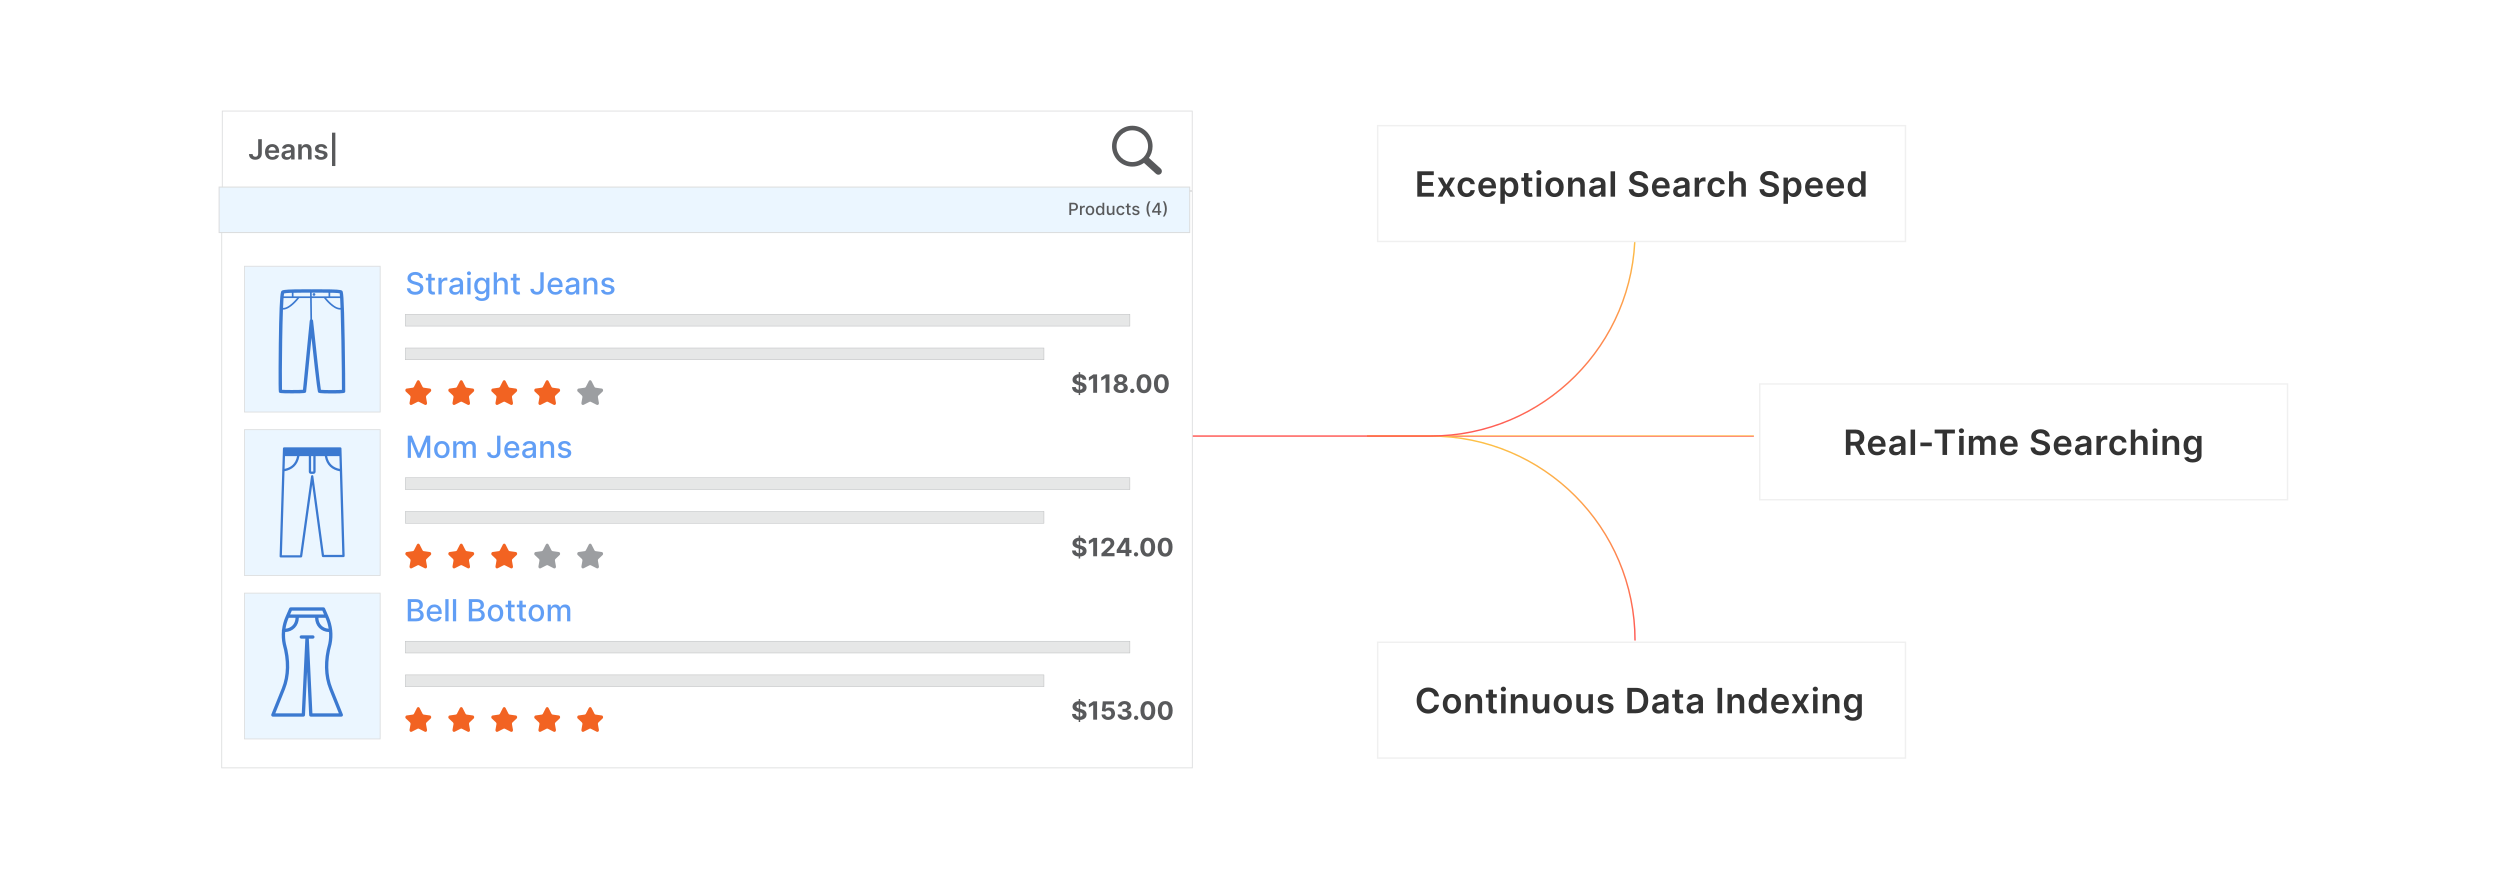 <?xml version="1.0" encoding="UTF-8"?><svg xmlns="http://www.w3.org/2000/svg" xmlns:xlink="http://www.w3.org/1999/xlink" viewBox="0 0 860 300"><defs><linearGradient id="linear-gradient" x1="11.623" y1="-161.327" x2="12.123" y2="-161.327" gradientTransform="translate(698.128 161.872) rotate(-90)" gradientUnits="userSpaceOnUse"><stop offset="0" stop-color="#ff5955"/><stop offset=".999" stop-color="#fdc346"/></linearGradient><linearGradient id="linear-gradient-2" x1="-58.479" y1="-181.647" x2="12.122" y2="-181.647" xlink:href="#linear-gradient"/><linearGradient id="linear-gradient-3" x1="11.622" y1="-249.627" x2="82.224" y2="-249.627" xlink:href="#linear-gradient"/><filter id="drop-shadow-9" filterUnits="userSpaceOnUse"><feOffset dx="2" dy="2"/><feGaussianBlur result="blur" stdDeviation="3"/><feFlood flood-color="#333" flood-opacity=".08"/><feComposite in2="blur" operator="in"/><feComposite in="SourceGraphic"/></filter><filter id="drop-shadow-10" filterUnits="userSpaceOnUse"><feOffset dx="2" dy="2"/><feGaussianBlur result="blur-2" stdDeviation="3"/><feFlood flood-color="#333" flood-opacity=".08"/><feComposite in2="blur-2" operator="in"/><feComposite in="SourceGraphic"/></filter><filter id="drop-shadow-11" filterUnits="userSpaceOnUse"><feOffset dx="2" dy="2"/><feGaussianBlur result="blur-3" stdDeviation="3"/><feFlood flood-color="#333" flood-opacity=".08"/><feComposite in2="blur-3" operator="in"/><feComposite in="SourceGraphic"/></filter><filter id="drop-shadow-12" filterUnits="userSpaceOnUse"><feOffset dx="1.159" dy="1.159"/><feGaussianBlur result="blur-4" stdDeviation="1.739"/><feFlood flood-color="#333" flood-opacity=".08"/><feComposite in2="blur-4" operator="in"/><feComposite in="SourceGraphic"/></filter><filter id="drop-shadow-13" filterUnits="userSpaceOnUse"><feOffset dx="1.19" dy="1.19"/><feGaussianBlur result="blur-5" stdDeviation="1.785"/><feFlood flood-color="#333" flood-opacity=".08"/><feComposite in2="blur-5" operator="in"/><feComposite in="SourceGraphic"/></filter><filter id="drop-shadow-14" filterUnits="userSpaceOnUse"><feOffset dx="1.159" dy="1.159"/><feGaussianBlur result="blur-6" stdDeviation="1.739"/><feFlood flood-color="#333" flood-opacity=".08"/><feComposite in2="blur-6" operator="in"/><feComposite in="SourceGraphic"/></filter><filter id="drop-shadow-15" filterUnits="userSpaceOnUse"><feOffset dx="1.159" dy="1.159"/><feGaussianBlur result="blur-7" stdDeviation="1.739"/><feFlood flood-color="#333" flood-opacity=".08"/><feComposite in2="blur-7" operator="in"/><feComposite in="SourceGraphic"/></filter><filter id="drop-shadow-16" filterUnits="userSpaceOnUse"><feOffset dx="1.159" dy="1.159"/><feGaussianBlur result="blur-8" stdDeviation="1.739"/><feFlood flood-color="#333" flood-opacity=".08"/><feComposite in2="blur-8" operator="in"/><feComposite in="SourceGraphic"/></filter></defs><g id="Layer_1"><rect y="0" width="860" height="300" rx="5" ry="5" fill="#fff" stroke-width="0"/></g><g id="Layer_2"><line x1="603.341" y1="150" x2="470.26" y2="150" fill="none" stroke="url(#linear-gradient)" stroke-miterlimit="10" stroke-width=".5"/><path d="M562.45,220.351h0c0-38.854-31.497-70.352-70.351-70.352h-21.838" fill="none" stroke="url(#linear-gradient-2)" stroke-miterlimit="10" stroke-width=".5"/><path d="M334.3,150l135.961 0h21.838c38.854,0,70.351-31.497,70.351-70.351h0" fill="none" stroke="url(#linear-gradient-3)" stroke-miterlimit="10" stroke-width=".5"/><g filter="url(#drop-shadow-9)"><rect x="471.909" y="41.234" width="181.574" height="39.83" fill="#fff" stroke="#f0f0f0" stroke-miterlimit="10" stroke-width=".5"/><path d="M485.549,65.652v-8.727h5.677v1.325h-4.096v2.369h3.802v1.325h-3.802v2.382h4.13v1.325h-5.711Z" fill="#333" stroke-width="0"/><path d="M494.237,59.106l1.321,2.416,1.343-2.416h1.632l-1.974,3.272,2.008,3.273h-1.624l-1.385-2.356-1.372,2.356h-1.637l1.994-3.273-1.942-3.272h1.636Z" fill="#333" stroke-width="0"/><path d="M502.533,65.78c-.653,0-1.214-.144-1.681-.431-.468-.287-.827-.684-1.078-1.191-.252-.507-.377-1.091-.377-1.753,0-.665.128-1.252.383-1.762.256-.51.617-.908,1.085-1.193.467-.285,1.02-.428,1.66-.428.53,0,1.002.098,1.412.292.41.195.738.469.982.823.244.353.384.766.418,1.238h-1.475c-.06-.315-.201-.579-.424-.79-.224-.211-.521-.317-.894-.317-.315,0-.592.085-.831.253-.238.169-.424.411-.556.727s-.198.693-.198,1.133c0,.446.065.829.196,1.148.131.32.315.565.552.737s.517.258.837.258c.228,0,.432-.043.612-.13.18-.086.331-.212.453-.377.122-.165.206-.365.252-.601h1.475c-.037.463-.174.873-.409,1.23-.236.356-.558.635-.964.835-.406.2-.883.3-1.432.3Z" fill="#333" stroke-width="0"/><path d="M509.709,65.78c-.656,0-1.223-.137-1.698-.411-.476-.274-.842-.664-1.098-1.168-.255-.504-.383-1.099-.383-1.783,0-.673.128-1.265.386-1.775.257-.51.617-.908,1.08-1.193.463-.285,1.007-.428,1.632-.428.403,0,.785.065,1.145.194.359.129.677.329.954.599.277.27.495.613.654,1.029.159.416.238.912.238,1.485v.473h-5.365v-1.04h3.887c-.003-.295-.066-.559-.191-.79s-.299-.414-.522-.547c-.223-.134-.482-.201-.777-.201-.315,0-.593.076-.831.228-.238.152-.424.351-.557.597-.132.246-.199.515-.202.808v.908c0,.381.069.707.209.978.139.272.334.478.584.622s.542.215.878.215c.224,0,.428-.032.609-.096s.339-.158.473-.283.234-.28.303-.464l1.44.162c-.091.381-.264.712-.518.995-.255.283-.579.501-.974.656-.396.155-.847.232-1.355.232Z" fill="#333" stroke-width="0"/><path d="M514.128,68.106v-9h1.517v1.083h.09c.079-.159.191-.329.336-.509.145-.181.342-.335.589-.465.247-.129.562-.194.945-.194.506,0,.963.129,1.37.386.408.257.731.637.972,1.138.24.501.36,1.116.36,1.843,0,.719-.118,1.33-.353,1.833-.236.502-.557.886-.963,1.15-.407.264-.867.397-1.381.397-.375,0-.686-.062-.934-.188s-.445-.276-.595-.454c-.148-.177-.265-.346-.347-.505h-.065v3.486h-1.542ZM515.64,62.379c0,.423.06.794.181,1.112.121.318.296.566.524.744.229.178.506.267.833.267.341,0,.626-.092.856-.275.231-.184.404-.435.522-.754.117-.32.177-.684.177-1.093,0-.406-.059-.767-.175-1.082-.117-.315-.29-.562-.52-.742-.23-.179-.517-.269-.86-.269-.33,0-.609.087-.84.26-.23.173-.404.416-.521.729-.118.312-.177.681-.177,1.103Z" fill="#333" stroke-width="0"/><path d="M525.096,59.106v1.193h-3.764v-1.193h3.764ZM522.263,57.538h1.542v6.145c0,.207.032.366.097.475.064.109.148.184.253.224.105.04.222.06.35.06.097,0,.185-.007.267-.021s.143-.027.185-.039l.26,1.206c-.083.028-.2.06-.352.094-.152.034-.338.054-.557.06-.386.011-.734-.047-1.044-.177s-.555-.33-.735-.603c-.18-.273-.269-.614-.266-1.022v-6.401Z" fill="#333" stroke-width="0"/><path d="M527.366,58.177c-.244,0-.455-.082-.631-.245-.176-.164-.265-.36-.265-.59,0-.233.089-.431.265-.595.176-.163.387-.245.631-.245.247,0,.458.082.633.245.175.164.262.362.262.595,0,.23-.087.427-.262.59-.175.163-.386.245-.633.245ZM526.591,65.652v-6.545h1.542v6.545h-1.542Z" fill="#333" stroke-width="0"/><path d="M532.777,65.78c-.639,0-1.193-.141-1.662-.422s-.831-.675-1.088-1.181c-.258-.505-.386-1.096-.386-1.772s.128-1.269.386-1.777c.257-.509.619-.904,1.088-1.185s1.023-.422,1.662-.422c.64,0,1.193.141,1.662.422s.832.676,1.089,1.185c.257.508.386,1.101.386,1.777s-.129,1.267-.386,1.772c-.257.506-.62.899-1.089,1.181s-1.022.422-1.662.422ZM532.786,64.544c.347,0,.637-.096.869-.288.233-.192.407-.45.522-.773s.172-.685.172-1.083c0-.4-.057-.763-.172-1.089-.115-.325-.289-.585-.522-.777-.232-.193-.522-.29-.869-.29-.355,0-.649.097-.884.29-.234.193-.409.452-.524.777-.115.326-.173.689-.173,1.089,0,.398.058.759.173,1.083s.29.582.524.773.528.288.884.288Z" fill="#333" stroke-width="0"/><path d="M538.965,61.816v3.835h-1.542v-6.545h1.474v1.112h.077c.15-.367.392-.658.723-.874.33-.216.74-.324,1.23-.324.451,0,.846.097,1.182.29.337.193.599.473.784.839.186.367.278.811.275,1.334v4.168h-1.543v-3.929c0-.437-.112-.78-.339-1.027-.226-.247-.537-.371-.935-.371-.27,0-.509.059-.718.177-.209.118-.372.288-.49.509-.117.222-.177.49-.177.805Z" fill="#333" stroke-width="0"/><path d="M546.826,65.784c-.414,0-.787-.075-1.118-.224-.331-.149-.593-.37-.784-.663-.191-.292-.288-.653-.288-1.082,0-.37.068-.675.205-.916.137-.241.322-.435.559-.58.235-.144.502-.255.799-.33s.605-.13.922-.164c.384-.04.695-.076.934-.109.238-.032.413-.084.522-.153.109-.069.164-.178.164-.326v-.026c0-.321-.096-.569-.286-.746s-.464-.264-.822-.264c-.378,0-.677.083-.896.247-.221.165-.369.359-.445.584l-1.44-.205c.113-.398.301-.731.562-1.0.261-.269.581-.47.958-.605.378-.135.796-.203,1.253-.203.315,0,.63.037.942.111.312.074.598.195.856.364.258.169.467.398.624.689.158.29.236.652.236,1.086v4.381h-1.482v-.899h-.052c-.094.182-.225.352-.394.509-.169.158-.381.284-.635.379-.255.095-.553.143-.894.143ZM547.227,64.65c.31,0,.577-.061.805-.185.228-.123.403-.288.526-.492.124-.204.185-.427.185-.669v-.771c-.049.04-.13.077-.245.111-.115.034-.243.064-.386.089-.142.025-.282.048-.422.068-.139.02-.26.037-.362.051-.23.031-.435.083-.617.153-.183.071-.326.17-.431.296-.105.127-.158.289-.158.488,0,.284.104.498.311.644s.472.217.793.217Z" fill="#333" stroke-width="0"/><path d="M553.584,56.925v8.727h-1.542v-8.727h1.542Z" fill="#333" stroke-width="0"/><path d="M563.367,59.324c-.04-.372-.206-.662-.501-.869-.294-.207-.675-.311-1.144-.311-.33,0-.612.049-.849.149-.235.1-.416.234-.541.405s-.189.365-.191.584c0,.182.042.339.126.473.083.134.198.247.343.339s.306.17.481.232.353.115.532.158l.818.205c.33.077.647.18.953.311.305.131.579.295.822.494.242.199.435.439.577.72.142.281.213.611.213.989,0,.511-.131.961-.392,1.349-.262.388-.639.69-1.132.908s-1.089.326-1.787.326c-.68,0-1.269-.105-1.767-.315-.499-.21-.888-.517-1.168-.92-.279-.403-.431-.895-.453-1.475h1.555c.023.304.117.557.281.758.165.202.38.352.645.452.266.099.564.149.894.149.343,0,.645-.052.905-.156.26-.103.464-.248.611-.435s.223-.404.226-.654c-.003-.228-.069-.415-.2-.565-.131-.149-.314-.274-.548-.375-.234-.101-.508-.191-.82-.271l-.992-.256c-.719-.185-1.286-.465-1.703-.841-.416-.377-.624-.877-.624-1.502,0-.514.14-.964.42-1.351.279-.386.661-.687,1.145-.901.482-.214,1.029-.322,1.641-.322.619,0,1.162.107,1.63.322.467.214.834.511,1.102.891.267.379.404.815.413,1.306h-1.522Z" fill="#333" stroke-width="0"/><path d="M569.447,65.78c-.656,0-1.223-.137-1.698-.411-.476-.274-.842-.664-1.098-1.168-.255-.504-.383-1.099-.383-1.783,0-.673.128-1.265.386-1.775.257-.51.617-.908,1.08-1.193.463-.285,1.007-.428,1.632-.428.403,0,.785.065,1.145.194.359.129.677.329.954.599.277.27.495.613.654,1.029.159.416.238.912.238,1.485v.473h-5.365v-1.04h3.887c-.003-.295-.066-.559-.191-.79s-.299-.414-.522-.547c-.223-.134-.482-.201-.777-.201-.315,0-.593.076-.831.228-.238.152-.424.351-.557.597-.132.246-.199.515-.202.808v.908c0,.381.069.707.209.978.139.272.334.478.584.622s.542.215.878.215c.224,0,.428-.032.609-.096s.339-.158.473-.283.234-.28.303-.464l1.44.162c-.091.381-.264.712-.518.995-.255.283-.579.501-.974.656-.396.155-.847.232-1.355.232Z" fill="#333" stroke-width="0"/><path d="M575.749,65.784c-.414,0-.787-.075-1.118-.224-.331-.149-.593-.37-.784-.663-.191-.292-.288-.653-.288-1.082,0-.37.068-.675.205-.916.137-.241.322-.435.559-.58.235-.144.502-.255.799-.33s.605-.13.922-.164c.384-.04.695-.076.934-.109.238-.032.413-.084.522-.153.109-.069.164-.178.164-.326v-.026c0-.321-.096-.569-.286-.746s-.464-.264-.822-.264c-.378,0-.677.083-.896.247-.221.165-.369.359-.445.584l-1.44-.205c.113-.398.301-.731.562-1.0.261-.269.581-.47.958-.605.378-.135.796-.203,1.253-.203.315,0,.63.037.942.111.312.074.598.195.856.364.258.169.467.398.624.689.158.29.236.652.236,1.086v4.381h-1.482v-.899h-.052c-.094.182-.225.352-.394.509-.169.158-.381.284-.635.379-.255.095-.553.143-.894.143ZM576.15,64.65c.31,0,.577-.061.805-.185.228-.123.403-.288.526-.492.124-.204.185-.427.185-.669v-.771c-.049.04-.13.077-.245.111-.115.034-.243.064-.386.089-.142.025-.282.048-.422.068-.139.02-.26.037-.362.051-.23.031-.435.083-.617.153-.183.071-.326.17-.431.296-.105.127-.158.289-.158.488,0,.284.104.498.311.644s.472.217.793.217Z" fill="#333" stroke-width="0"/><path d="M580.965,65.652v-6.545h1.495v1.091h.068c.119-.378.324-.669.616-.875.291-.206.624-.309.999-.309.085,0,.181.003.287.011.107.007.195.018.267.032v1.419c-.065-.022-.168-.043-.309-.061s-.276-.028-.407-.028c-.281,0-.533.06-.756.181-.224.121-.398.288-.526.5-.128.213-.192.459-.192.737v3.848h-1.542Z" fill="#333" stroke-width="0"/><path d="M588.51,65.78c-.653,0-1.214-.144-1.681-.431-.468-.287-.827-.684-1.078-1.191-.252-.507-.377-1.091-.377-1.753,0-.665.128-1.252.383-1.762.256-.51.617-.908,1.085-1.193.467-.285,1.02-.428,1.66-.428.53,0,1.002.098,1.412.292.41.195.738.469.982.823.244.353.384.766.418,1.238h-1.475c-.06-.315-.201-.579-.424-.79-.224-.211-.521-.317-.894-.317-.315,0-.592.085-.831.253-.238.169-.424.411-.556.727s-.198.693-.198,1.133c0,.446.065.829.196,1.148.131.32.315.565.552.737s.517.258.837.258c.228,0,.432-.043.612-.13.18-.086.331-.212.453-.377.122-.165.206-.365.252-.601h1.475c-.037.463-.174.873-.409,1.23-.236.356-.558.635-.964.835-.406.2-.883.3-1.432.3Z" fill="#333" stroke-width="0"/><path d="M594.331,61.816v3.835h-1.542v-8.727h1.508v3.294h.077c.153-.37.392-.661.714-.876.322-.214.733-.322,1.233-.322.454,0,.851.095,1.19.286.338.19.6.469.786.835.185.366.278.814.278,1.342v4.168h-1.542v-3.929c0-.44-.113-.783-.339-1.029s-.542-.369-.948-.369c-.273,0-.517.059-.731.177-.215.118-.383.288-.503.509-.121.222-.182.49-.182.805Z" fill="#333" stroke-width="0"/><path d="M608.341,59.324c-.04-.372-.206-.662-.501-.869-.294-.207-.675-.311-1.144-.311-.33,0-.612.049-.849.149-.235.1-.416.234-.541.405s-.189.365-.191.584c0,.182.042.339.126.473.083.134.198.247.343.339s.306.17.481.232.353.115.532.158l.818.205c.33.077.647.18.953.311.305.131.579.295.822.494.242.199.435.439.577.72.142.281.213.611.213.989,0,.511-.131.961-.392,1.349-.262.388-.639.69-1.132.908s-1.089.326-1.787.326c-.68,0-1.269-.105-1.767-.315-.499-.21-.888-.517-1.168-.92-.279-.403-.431-.895-.453-1.475h1.555c.023.304.117.557.281.758.165.202.38.352.645.452.266.099.564.149.894.149.343,0,.645-.052.905-.156.26-.103.464-.248.611-.435s.223-.404.226-.654c-.003-.228-.069-.415-.2-.565-.131-.149-.314-.274-.548-.375-.234-.101-.508-.191-.82-.271l-.992-.256c-.719-.185-1.286-.465-1.703-.841-.416-.377-.624-.877-.624-1.502,0-.514.14-.964.42-1.351.279-.386.661-.687,1.145-.901.482-.214,1.029-.322,1.641-.322.619,0,1.162.107,1.63.322.467.214.834.511,1.102.891.267.379.404.815.413,1.306h-1.522Z" fill="#333" stroke-width="0"/><path d="M611.524,68.106v-9h1.517v1.083h.09c.079-.159.191-.329.336-.509.145-.181.342-.335.589-.465.247-.129.562-.194.945-.194.506,0,.963.129,1.37.386.408.257.731.637.972,1.138.24.501.36,1.116.36,1.843,0,.719-.118,1.33-.353,1.833-.236.502-.557.886-.963,1.15-.407.264-.867.397-1.381.397-.375,0-.686-.062-.934-.188s-.445-.276-.595-.454c-.148-.177-.265-.346-.347-.505h-.065v3.486h-1.542ZM613.037,62.379c0,.423.06.794.181,1.112.121.318.296.566.524.744.229.178.506.267.833.267.341,0,.626-.092.856-.275.231-.184.404-.435.522-.754.117-.32.177-.684.177-1.093,0-.406-.059-.767-.175-1.082-.117-.315-.29-.562-.52-.742-.23-.179-.517-.269-.86-.269-.33,0-.609.087-.84.26-.23.173-.404.416-.521.729-.118.312-.177.681-.177,1.103Z" fill="#333" stroke-width="0"/><path d="M622.121,65.78c-.656,0-1.223-.137-1.698-.411-.476-.274-.842-.664-1.098-1.168-.255-.504-.383-1.099-.383-1.783,0-.673.128-1.265.386-1.775.257-.51.617-.908,1.08-1.193.463-.285,1.007-.428,1.632-.428.403,0,.785.065,1.145.194.359.129.677.329.954.599.277.27.495.613.654,1.029.159.416.238.912.238,1.485v.473h-5.365v-1.04h3.887c-.003-.295-.066-.559-.191-.79s-.299-.414-.522-.547c-.223-.134-.482-.201-.777-.201-.315,0-.593.076-.831.228-.238.152-.424.351-.557.597-.132.246-.199.515-.202.808v.908c0,.381.069.707.209.978.139.272.334.478.584.622s.542.215.878.215c.224,0,.428-.032.609-.096s.339-.158.473-.283.234-.28.303-.464l1.44.162c-.091.381-.264.712-.518.995-.255.283-.579.501-.974.656-.396.155-.847.232-1.355.232Z" fill="#333" stroke-width="0"/><path d="M629.437,65.78c-.656,0-1.223-.137-1.698-.411-.476-.274-.842-.664-1.098-1.168-.255-.504-.383-1.099-.383-1.783,0-.673.128-1.265.386-1.775.257-.51.617-.908,1.08-1.193.463-.285,1.007-.428,1.632-.428.403,0,.785.065,1.145.194.359.129.677.329.954.599.277.27.495.613.654,1.029.159.416.238.912.238,1.485v.473h-5.365v-1.04h3.887c-.003-.295-.066-.559-.191-.79s-.299-.414-.522-.547c-.223-.134-.482-.201-.777-.201-.315,0-.593.076-.831.228-.238.152-.424.351-.557.597-.132.246-.199.515-.202.808v.908c0,.381.069.707.209.978.139.272.334.478.584.622s.542.215.878.215c.224,0,.428-.032.609-.096s.339-.158.473-.283.234-.28.303-.464l1.44.162c-.091.381-.264.712-.518.995-.255.283-.579.501-.974.656-.396.155-.847.232-1.355.232Z" fill="#333" stroke-width="0"/><path d="M636.285,65.767c-.515,0-.975-.132-1.381-.397s-.728-.648-.963-1.15c-.236-.503-.353-1.114-.353-1.833,0-.727.12-1.342.359-1.843.24-.501.565-.88.975-1.138.408-.257.864-.386,1.367-.386.384,0,.699.065.946.194.247.129.443.284.588.465.145.18.257.35.337.509h.064v-3.264h1.547v8.727h-1.517v-1.031h-.094c-.08.159-.194.328-.346.505-.15.178-.349.329-.596.454-.248.125-.559.188-.934.188ZM636.716,64.501c.326,0,.605-.089.835-.267.231-.177.404-.425.524-.744.119-.318.179-.689.179-1.112,0-.423-.06-.791-.177-1.103-.118-.312-.291-.555-.52-.729-.229-.173-.509-.26-.841-.26-.344,0-.631.09-.861.269-.23.179-.403.426-.519.742-.117.315-.175.676-.175,1.082,0,.409.059.773.177,1.093s.293.571.524.754c.231.183.516.275.855.275Z" fill="#333" stroke-width="0"/></g><g filter="url(#drop-shadow-10)"><rect x="471.909" y="218.936" width="181.574" height="39.83" fill="#fff" stroke="#f0f0f0" stroke-miterlimit="10" stroke-width=".5"/><path d="M493.019,237.571h-1.594c-.046-.261-.13-.494-.252-.697s-.273-.376-.455-.518c-.183-.142-.389-.249-.62-.322-.232-.072-.481-.109-.748-.109-.475,0-.895.119-1.262.356s-.653.584-.86,1.04c-.208.456-.311,1.012-.311,1.668,0,.668.104,1.23.314,1.685s.496.8.86,1.031c.365.231.784.347,1.255.347.262,0,.507-.035.735-.104.229-.069.435-.172.618-.309.184-.137.338-.304.465-.503.126-.199.213-.426.262-.682l1.594.009c-.06.415-.189.804-.386,1.167-.197.364-.455.684-.773.961s-.69.493-1.116.648c-.427.155-.899.232-1.419.232-.768,0-1.452-.177-2.055-.533-.602-.355-1.076-.868-1.423-1.538s-.519-1.475-.519-2.412c0-.94.174-1.745.523-2.414s.825-1.181,1.428-1.536,1.284-.533,2.046-.533c.485,0,.938.068,1.355.205.418.136.79.336,1.117.599.326.263.596.584.807.963.212.379.351.811.416,1.297Z" fill="#333" stroke-width="0"/><path d="M497.463,243.482c-.639,0-1.193-.141-1.662-.422s-.831-.675-1.088-1.181c-.258-.505-.386-1.096-.386-1.772s.128-1.269.386-1.777c.257-.509.619-.904,1.088-1.185s1.023-.422,1.662-.422c.64,0,1.193.141,1.662.422s.832.676,1.089,1.185c.257.508.386,1.101.386,1.777s-.129,1.267-.386,1.772c-.257.506-.62.899-1.089,1.181s-1.022.422-1.662.422ZM497.471,242.246c.347,0,.637-.096.869-.288.233-.192.407-.45.522-.773s.172-.685.172-1.083c0-.4-.057-.763-.172-1.089-.115-.325-.289-.585-.522-.777-.232-.193-.522-.29-.869-.29-.355,0-.649.097-.884.29-.234.193-.409.452-.524.777-.115.326-.173.689-.173,1.089,0,.398.058.759.173,1.083s.29.582.524.773.528.288.884.288Z" fill="#333" stroke-width="0"/><path d="M503.65,239.518v3.835h-1.542v-6.545h1.474v1.112h.077c.15-.367.392-.658.723-.874.33-.216.74-.324,1.23-.324.451,0,.846.097,1.182.29.337.193.599.473.784.839.186.367.278.811.275,1.334v4.168h-1.543v-3.929c0-.437-.112-.78-.339-1.027-.226-.247-.537-.371-.935-.371-.27,0-.509.059-.718.177-.209.118-.372.288-.49.509-.117.222-.177.49-.177.805Z" fill="#333" stroke-width="0"/><path d="M512.897,236.809v1.193h-3.764v-1.193h3.764ZM510.063,235.24h1.542v6.145c0,.207.032.366.097.475.064.109.148.184.253.224.105.04.222.06.35.06.097,0,.185-.007.267-.021s.143-.027.185-.039l.26,1.206c-.083.028-.2.06-.352.094-.152.034-.338.054-.557.06-.386.011-.734-.047-1.044-.177s-.555-.33-.735-.603c-.18-.273-.269-.614-.266-1.022v-6.401Z" fill="#333" stroke-width="0"/><path d="M515.168,235.879c-.244,0-.455-.082-.631-.245-.176-.164-.265-.36-.265-.59,0-.233.089-.431.265-.595.176-.163.387-.245.631-.245.247,0,.458.082.633.245.175.164.262.362.262.595,0,.23-.087.427-.262.59-.175.163-.386.245-.633.245ZM514.392,243.354v-6.545h1.542v6.545h-1.542Z" fill="#333" stroke-width="0"/><path d="M519.265,239.518v3.835h-1.542v-6.545h1.474v1.112h.077c.15-.367.392-.658.723-.874.33-.216.74-.324,1.23-.324.451,0,.846.097,1.182.29.337.193.599.473.784.839.186.367.278.811.275,1.334v4.168h-1.543v-3.929c0-.437-.112-.78-.339-1.027-.226-.247-.537-.371-.935-.371-.27,0-.509.059-.718.177-.209.118-.372.288-.49.509-.117.222-.177.49-.177.805Z" fill="#333" stroke-width="0"/><path d="M529.417,240.601v-3.792h1.542v6.545h-1.495v-1.164h-.068c-.147.367-.39.666-.727.899s-.751.35-1.242.35c-.429,0-.808-.096-1.136-.288-.328-.191-.585-.471-.769-.839-.185-.368-.276-.813-.276-1.336v-4.168h1.542v3.929c0,.415.114.745.341.989.228.245.526.367.895.367.227,0,.447-.056.66-.167s.389-.276.526-.496.207-.497.207-.829Z" fill="#333" stroke-width="0"/><path d="M535.602,243.482c-.639,0-1.193-.141-1.662-.422s-.831-.675-1.088-1.181c-.258-.505-.386-1.096-.386-1.772s.128-1.269.386-1.777c.257-.509.619-.904,1.088-1.185s1.023-.422,1.662-.422c.64,0,1.193.141,1.662.422s.832.676,1.089,1.185c.257.508.386,1.101.386,1.777s-.129,1.267-.386,1.772c-.257.506-.62.899-1.089,1.181s-1.022.422-1.662.422ZM535.611,242.246c.347,0,.637-.096.869-.288.233-.192.407-.45.522-.773s.172-.685.172-1.083c0-.4-.057-.763-.172-1.089-.115-.325-.289-.585-.522-.777-.232-.193-.522-.29-.869-.29-.355,0-.649.097-.884.29-.234.193-.409.452-.524.777-.115.326-.173.689-.173,1.089,0,.398.058.759.173,1.083s.29.582.524.773.528.288.884.288Z" fill="#333" stroke-width="0"/><path d="M544.42,240.601v-3.792h1.542v6.545h-1.495v-1.164h-.068c-.147.367-.39.666-.727.899s-.751.35-1.242.35c-.429,0-.808-.096-1.136-.288-.328-.191-.585-.471-.769-.839-.185-.368-.276-.813-.276-1.336v-4.168h1.542v3.929c0,.415.114.745.341.989.228.245.526.367.895.367.227,0,.447-.056.66-.167s.389-.276.526-.496.207-.497.207-.829Z" fill="#333" stroke-width="0"/><path d="M552.924,238.538l-1.406.153c-.04-.142-.108-.275-.207-.4-.098-.125-.23-.226-.394-.303-.165-.077-.366-.115-.606-.115-.321,0-.59.069-.808.208-.217.14-.324.32-.321.541-.003.19.067.345.211.464s.381.217.714.294l1.116.239c.619.133,1.08.345,1.383.635.303.29.455.669.458,1.138-.003.412-.123.775-.36,1.089s-.565.559-.986.735c-.42.176-.903.264-1.448.264-.802,0-1.446-.169-1.935-.505-.488-.337-.779-.806-.873-1.409l1.504-.144c.068.295.213.518.435.669.222.15.51.226.865.226.366,0,.661-.075.885-.226.223-.151.334-.337.334-.559,0-.188-.071-.342-.215-.464s-.366-.216-.667-.281l-1.116-.234c-.628-.13-1.093-.352-1.394-.663-.302-.311-.45-.705-.447-1.183-.003-.403.106-.753.33-1.05.223-.297.534-.527.933-.69.399-.163.86-.245,1.383-.245.768,0,1.372.164,1.813.49s.715.769.82,1.325Z" fill="#333" stroke-width="0"/><path d="M560.751,243.354h-2.958v-8.727h3.018c.866,0,1.611.174,2.235.522.623.348,1.103.847,1.438,1.498.336.651.503,1.429.503,2.335,0,.909-.168,1.69-.505,2.344s-.821,1.155-1.453,1.504c-.632.349-1.392.524-2.277.524ZM559.374,241.986h1.3c.608,0,1.115-.112,1.522-.335.406-.223.712-.557.916-1.001.205-.445.307-1.001.307-1.669s-.102-1.222-.307-1.664c-.204-.442-.506-.773-.905-.993-.399-.22-.894-.33-1.485-.33h-1.347v5.992Z" fill="#333" stroke-width="0"/><path d="M568.506,243.486c-.414,0-.787-.075-1.118-.224-.331-.149-.593-.37-.784-.663-.191-.292-.288-.653-.288-1.082,0-.37.068-.675.205-.916.137-.241.322-.435.559-.58.235-.144.502-.255.799-.33s.605-.13.922-.164c.384-.04.695-.076.934-.109.238-.032.413-.084.522-.153.109-.069.164-.178.164-.326v-.026c0-.321-.096-.569-.286-.746s-.464-.264-.822-.264c-.378,0-.677.083-.896.247-.221.165-.369.359-.445.584l-1.44-.205c.113-.398.301-.731.562-1.0.261-.269.581-.47.958-.605.378-.135.796-.203,1.253-.203.315,0,.63.037.942.111.312.074.598.195.856.364.258.169.467.398.624.689.158.29.236.652.236,1.086v4.381h-1.482v-.899h-.052c-.094.182-.225.352-.394.509-.169.158-.381.284-.635.379-.255.095-.553.143-.894.143ZM568.907,242.352c.31,0,.577-.061.805-.185.228-.123.403-.288.526-.492.124-.204.185-.427.185-.669v-.771c-.049.04-.13.077-.245.111-.115.034-.243.064-.386.089-.142.025-.282.048-.422.068-.139.02-.26.037-.362.051-.23.031-.435.083-.617.153-.183.071-.326.17-.431.296-.105.127-.158.289-.158.488,0,.284.104.498.311.644s.472.217.793.217Z" fill="#333" stroke-width="0"/><path d="M576.99,236.809v1.193h-3.764v-1.193h3.764ZM574.156,235.24h1.542v6.145c0,.207.032.366.097.475.064.109.148.184.253.224.105.04.222.06.35.06.097,0,.185-.007.267-.021s.143-.027.185-.039l.26,1.206c-.083.028-.2.06-.352.094-.152.034-.338.054-.557.06-.386.011-.734-.047-1.044-.177s-.555-.33-.735-.603c-.18-.273-.269-.614-.266-1.022v-6.401Z" fill="#333" stroke-width="0"/><path d="M580.368,243.486c-.414,0-.787-.075-1.118-.224-.331-.149-.593-.37-.784-.663-.191-.292-.288-.653-.288-1.082,0-.37.068-.675.205-.916.137-.241.322-.435.559-.58.235-.144.502-.255.799-.33s.605-.13.922-.164c.384-.04.695-.076.934-.109.238-.032.413-.084.522-.153.109-.069.164-.178.164-.326v-.026c0-.321-.096-.569-.286-.746s-.464-.264-.822-.264c-.378,0-.677.083-.896.247-.221.165-.369.359-.445.584l-1.44-.205c.113-.398.301-.731.562-1.0.261-.269.581-.47.958-.605.378-.135.796-.203,1.253-.203.315,0,.63.037.942.111.312.074.598.195.856.364.258.169.467.398.624.689.158.29.236.652.236,1.086v4.381h-1.482v-.899h-.052c-.094.182-.225.352-.394.509-.169.158-.381.284-.635.379-.255.095-.553.143-.894.143ZM580.769,242.352c.31,0,.577-.061.805-.185.228-.123.403-.288.526-.492.124-.204.185-.427.185-.669v-.771c-.049.04-.13.077-.245.111-.115.034-.243.064-.386.089-.142.025-.282.048-.422.068-.139.02-.26.037-.362.051-.23.031-.435.083-.617.153-.183.071-.326.17-.431.296-.105.127-.158.289-.158.488,0,.284.104.498.311.644s.472.217.793.217Z" fill="#333" stroke-width="0"/><path d="M590.415,234.627v8.727h-1.581v-8.727h1.581Z" fill="#333" stroke-width="0"/><path d="M593.811,239.518v3.835h-1.542v-6.545h1.474v1.112h.077c.15-.367.392-.658.723-.874.33-.216.74-.324,1.23-.324.451,0,.846.097,1.182.29.337.193.599.473.784.839.186.367.278.811.275,1.334v4.168h-1.543v-3.929c0-.437-.112-.78-.339-1.027-.226-.247-.537-.371-.935-.371-.27,0-.509.059-.718.177-.209.118-.372.288-.49.509-.117.222-.177.49-.177.805Z" fill="#333" stroke-width="0"/><path d="M602.218,243.469c-.515,0-.975-.132-1.381-.397s-.728-.648-.963-1.15c-.236-.503-.353-1.114-.353-1.833,0-.727.12-1.342.359-1.843.24-.501.565-.88.975-1.138.408-.257.864-.386,1.367-.386.384,0,.699.065.946.194.247.129.443.284.588.465.145.18.257.35.337.509h.064v-3.264h1.547v8.727h-1.517v-1.031h-.094c-.08.159-.194.328-.346.505-.15.178-.349.329-.596.454-.248.125-.559.188-.934.188ZM602.649,242.204c.326,0,.605-.089.835-.267.231-.177.404-.425.524-.744.119-.318.179-.689.179-1.112,0-.423-.06-.791-.177-1.103-.118-.312-.291-.555-.52-.729-.229-.173-.509-.26-.841-.26-.344,0-.631.09-.861.269-.23.179-.403.426-.519.742-.117.315-.175.676-.175,1.082,0,.409.059.773.177,1.093s.293.571.524.754c.231.183.516.275.855.275Z" fill="#333" stroke-width="0"/><path d="M610.455,243.482c-.656,0-1.223-.137-1.698-.411-.476-.274-.842-.664-1.098-1.168-.255-.504-.383-1.099-.383-1.783,0-.673.128-1.265.386-1.775.257-.51.617-.908,1.08-1.193.463-.285,1.007-.428,1.632-.428.403,0,.785.065,1.145.194.359.129.677.329.954.599.277.27.495.613.654,1.029.159.416.238.912.238,1.485v.473h-5.365v-1.04h3.887c-.003-.295-.066-.559-.191-.79s-.299-.414-.522-.547c-.223-.134-.482-.201-.777-.201-.315,0-.593.076-.831.228-.238.152-.424.351-.557.597-.132.246-.199.515-.202.808v.908c0,.381.069.707.209.978.139.272.334.478.584.622s.542.215.878.215c.224,0,.428-.032.609-.096s.339-.158.473-.283.234-.28.303-.464l1.44.162c-.091.381-.264.712-.518.995-.255.283-.579.501-.974.656-.396.155-.847.232-1.355.232Z" fill="#333" stroke-width="0"/><path d="M616.007,236.809l1.321,2.416,1.343-2.416h1.632l-1.974,3.272,2.008,3.273h-1.624l-1.385-2.356-1.372,2.356h-1.637l1.994-3.273-1.942-3.272h1.636Z" fill="#333" stroke-width="0"/><path d="M622.475,235.879c-.244,0-.455-.082-.631-.245-.176-.164-.265-.36-.265-.59,0-.233.089-.431.265-.595.176-.163.387-.245.631-.245.247,0,.458.082.633.245.175.164.262.362.262.595,0,.23-.087.427-.262.59-.175.163-.386.245-.633.245ZM621.7,243.354v-6.545h1.542v6.545h-1.542Z" fill="#333" stroke-width="0"/><path d="M626.574,239.518v3.835h-1.542v-6.545h1.474v1.112h.077c.15-.367.392-.658.723-.874.33-.216.74-.324,1.23-.324.451,0,.846.097,1.182.29.337.193.599.473.784.839.186.367.278.811.275,1.334v4.168h-1.543v-3.929c0-.437-.112-.78-.339-1.027-.226-.247-.537-.371-.935-.371-.27,0-.509.059-.718.177-.209.118-.372.288-.49.509-.117.222-.177.49-.177.805Z" fill="#333" stroke-width="0"/><path d="M635.399,245.945c-.555,0-1.03-.075-1.428-.224-.398-.149-.718-.349-.959-.599s-.409-.527-.503-.831l1.39-.336c.061.127.153.255.273.381.119.126.28.231.483.315.203.084.46.126.769.126.438,0,.8-.106,1.086-.317.287-.212.431-.559.431-1.042v-1.24h-.076c-.08.159-.195.323-.348.49s-.352.308-.601.422c-.249.114-.56.17-.935.17-.503,0-.958-.119-1.366-.356-.407-.237-.731-.592-.972-1.065-.239-.473-.359-1.066-.359-1.779,0-.719.12-1.326.359-1.822.24-.496.565-.872.975-1.129.408-.257.864-.386,1.367-.386.384,0,.7.065.948.194.249.129.447.284.595.465.147.18.26.35.337.509h.085v-1.083h1.522v6.652c0,.56-.134,1.023-.4,1.389-.268.367-.633.641-1.096.823-.463.182-.988.273-1.576.273ZM635.412,242.05c.326,0,.605-.079.835-.238s.404-.388.524-.686c.119-.298.179-.656.179-1.074,0-.412-.06-.772-.177-1.082-.118-.31-.291-.551-.52-.723-.229-.172-.509-.258-.841-.258-.344,0-.631.09-.861.269-.23.179-.403.424-.519.735-.117.311-.175.664-.175,1.059,0,.401.059.751.177,1.051s.293.533.524.699.516.249.855.249Z" fill="#333" stroke-width="0"/></g><g filter="url(#drop-shadow-11)"><rect x="603.341" y="130.085" width="181.574" height="39.83" fill="#fff" stroke="#f0f0f0" stroke-miterlimit="10" stroke-width=".5"/><path d="M632.98,154.503v-8.727h3.273c.67,0,1.233.116,1.69.349s.801.559,1.035.978.352.907.352,1.464c0,.56-.118,1.045-.355,1.455-.237.411-.586.728-1.046.95-.461.223-1.026.335-1.696.335h-2.331v-1.312h2.118c.392,0,.713-.055.963-.164s.435-.27.556-.482c.121-.211.182-.472.182-.782s-.061-.575-.184-.795-.309-.388-.558-.503c-.25-.115-.573-.172-.968-.172h-1.449v7.406h-1.581ZM637.489,150.548l2.161,3.955h-1.765l-2.122-3.955h1.726Z" fill="#333" stroke-width="0"/><path d="M643.727,154.631c-.656,0-1.223-.137-1.698-.411-.476-.274-.842-.664-1.098-1.168-.255-.504-.383-1.099-.383-1.783,0-.673.128-1.265.386-1.775.257-.51.617-.908,1.08-1.193.463-.285,1.007-.428,1.632-.428.403,0,.785.065,1.145.194.359.129.677.329.954.599.277.27.495.613.654,1.029.159.416.238.912.238,1.485v.473h-5.365v-1.04h3.887c-.003-.295-.066-.559-.191-.79s-.299-.414-.522-.547c-.223-.134-.482-.201-.777-.201-.315,0-.593.076-.831.228-.238.152-.424.351-.557.597-.132.246-.199.515-.202.808v.908c0,.381.069.707.209.978.139.272.334.478.584.622s.542.215.878.215c.224,0,.428-.032.609-.096s.339-.158.473-.283.234-.28.303-.464l1.44.162c-.091.381-.264.712-.518.995-.255.283-.579.501-.974.656-.396.155-.847.232-1.355.232Z" fill="#333" stroke-width="0"/><path d="M650.029,154.635c-.414,0-.787-.075-1.118-.224-.331-.149-.593-.37-.784-.663-.191-.292-.288-.653-.288-1.082,0-.37.068-.675.205-.916.137-.241.322-.435.559-.58.235-.144.502-.255.799-.33s.605-.13.922-.164c.384-.04.695-.076.934-.109.238-.032.413-.084.522-.153.109-.069.164-.178.164-.326v-.026c0-.321-.096-.569-.286-.746s-.464-.264-.822-.264c-.378,0-.677.083-.896.247-.221.165-.369.359-.445.584l-1.44-.205c.113-.398.301-.731.562-1.0.261-.269.581-.47.958-.605.378-.135.796-.203,1.253-.203.315,0,.63.037.942.111.312.074.598.195.856.364.258.169.467.398.624.689.158.29.236.652.236,1.086v4.381h-1.482v-.899h-.052c-.094.182-.225.352-.394.509-.169.158-.381.284-.635.379-.255.095-.553.143-.894.143ZM650.431,153.501c.31,0,.577-.061.805-.185.228-.123.403-.288.526-.492.124-.204.185-.427.185-.669v-.771c-.049.04-.13.077-.245.111-.115.034-.243.064-.386.089-.142.025-.282.048-.422.068-.139.02-.26.037-.362.051-.23.031-.435.083-.617.153-.183.071-.326.17-.431.296-.105.127-.158.289-.158.488,0,.284.104.498.311.644s.472.217.793.217Z" fill="#333" stroke-width="0"/><path d="M656.787,145.776v8.727h-1.542v-8.727h1.542Z" fill="#333" stroke-width="0"/><path d="M662.544,150.233v1.27h-3.929v-1.27h3.929Z" fill="#333" stroke-width="0"/><path d="M663.523,147.101v-1.325h6.963v1.325h-2.697v7.402h-1.568v-7.402h-2.697Z" fill="#333" stroke-width="0"/><path d="M672.735,147.028c-.244,0-.455-.082-.631-.245-.176-.164-.265-.36-.265-.59,0-.233.089-.431.265-.595.176-.163.387-.245.631-.245.247,0,.458.082.633.245.175.164.262.362.262.595,0,.23-.087.427-.262.59-.175.163-.386.245-.633.245ZM671.96,154.503v-6.545h1.542v6.545h-1.542Z" fill="#333" stroke-width="0"/><path d="M675.292,154.503v-6.545h1.474v1.112h.077c.137-.375.362-.668.678-.88.315-.212.691-.318,1.129-.318.443,0,.817.107,1.123.322.306.215.52.506.645.876h.068c.144-.364.39-.654.735-.872.345-.217.755-.326,1.23-.326.602,0,1.093.19,1.474.571s.571.936.571,1.666v4.394h-1.547v-4.155c0-.406-.108-.704-.324-.893s-.479-.284-.792-.284c-.372,0-.663.116-.872.347-.208.232-.312.532-.312.901v4.082h-1.513v-4.219c0-.338-.102-.608-.305-.81s-.469-.303-.795-.303c-.222,0-.424.056-.606.169s-.326.27-.435.473-.162.44-.162.71v3.98h-1.542Z" fill="#333" stroke-width="0"/><path d="M689.166,154.631c-.656,0-1.223-.137-1.698-.411-.476-.274-.842-.664-1.098-1.168-.255-.504-.383-1.099-.383-1.783,0-.673.128-1.265.386-1.775.257-.51.617-.908,1.08-1.193.463-.285,1.007-.428,1.632-.428.403,0,.785.065,1.145.194.359.129.677.329.954.599.277.27.495.613.654,1.029.159.416.238.912.238,1.485v.473h-5.365v-1.04h3.887c-.003-.295-.066-.559-.191-.79s-.299-.414-.522-.547c-.223-.134-.482-.201-.777-.201-.315,0-.593.076-.831.228-.238.152-.424.351-.557.597-.132.246-.199.515-.202.808v.908c0,.381.069.707.209.978.139.272.334.478.584.622s.542.215.878.215c.224,0,.428-.032.609-.096s.339-.158.473-.283.234-.28.303-.464l1.44.162c-.091.381-.264.712-.518.995-.255.283-.579.501-.974.656-.396.155-.847.232-1.355.232Z" fill="#333" stroke-width="0"/><path d="M701.578,148.175c-.04-.372-.206-.662-.501-.869-.294-.207-.675-.311-1.144-.311-.33,0-.612.049-.849.149-.235.1-.416.234-.541.405s-.189.365-.191.584c0,.182.042.339.126.473.083.134.198.247.343.339s.306.17.481.232.353.115.532.158l.818.205c.33.077.647.18.953.311.305.131.579.295.822.494.242.199.435.439.577.72.142.281.213.611.213.989,0,.511-.131.961-.392,1.349-.262.388-.639.69-1.132.908s-1.089.326-1.787.326c-.68,0-1.269-.105-1.767-.315-.499-.21-.888-.517-1.168-.92-.279-.403-.431-.895-.453-1.475h1.555c.023.304.117.557.281.758.165.202.38.352.645.452.266.099.564.149.894.149.343,0,.645-.052.905-.156.26-.103.464-.248.611-.435s.223-.404.226-.654c-.003-.228-.069-.415-.2-.565-.131-.149-.314-.274-.548-.375-.234-.101-.508-.191-.82-.271l-.992-.256c-.719-.185-1.286-.465-1.703-.841-.416-.377-.624-.877-.624-1.502,0-.514.14-.964.42-1.351.279-.386.661-.687,1.145-.901.482-.214,1.029-.322,1.641-.322.619,0,1.162.107,1.63.322.467.214.834.511,1.102.891.267.379.404.815.413,1.306h-1.522Z" fill="#333" stroke-width="0"/><path d="M707.659,154.631c-.656,0-1.223-.137-1.698-.411-.476-.274-.842-.664-1.098-1.168-.255-.504-.383-1.099-.383-1.783,0-.673.128-1.265.386-1.775.257-.51.617-.908,1.08-1.193.463-.285,1.007-.428,1.632-.428.403,0,.785.065,1.145.194.359.129.677.329.954.599.277.27.495.613.654,1.029.159.416.238.912.238,1.485v.473h-5.365v-1.04h3.887c-.003-.295-.066-.559-.191-.79s-.299-.414-.522-.547c-.223-.134-.482-.201-.777-.201-.315,0-.593.076-.831.228-.238.152-.424.351-.557.597-.132.246-.199.515-.202.808v.908c0,.381.069.707.209.978.139.272.334.478.584.622s.542.215.878.215c.224,0,.428-.032.609-.096s.339-.158.473-.283.234-.28.303-.464l1.44.162c-.091.381-.264.712-.518.995-.255.283-.579.501-.974.656-.396.155-.847.232-1.355.232Z" fill="#333" stroke-width="0"/><path d="M713.96,154.635c-.414,0-.787-.075-1.118-.224-.331-.149-.593-.37-.784-.663-.191-.292-.288-.653-.288-1.082,0-.37.068-.675.205-.916.137-.241.322-.435.559-.58.235-.144.502-.255.799-.33s.605-.13.922-.164c.384-.04.695-.076.934-.109.238-.032.413-.084.522-.153.109-.069.164-.178.164-.326v-.026c0-.321-.096-.569-.286-.746s-.464-.264-.822-.264c-.378,0-.677.083-.896.247-.221.165-.369.359-.445.584l-1.44-.205c.113-.398.301-.731.562-1.0.261-.269.581-.47.958-.605.378-.135.796-.203,1.253-.203.315,0,.63.037.942.111.312.074.598.195.856.364.258.169.467.398.624.689.158.29.236.652.236,1.086v4.381h-1.482v-.899h-.052c-.094.182-.225.352-.394.509-.169.158-.381.284-.635.379-.255.095-.553.143-.894.143ZM714.361,153.501c.31,0,.577-.061.805-.185.228-.123.403-.288.526-.492.124-.204.185-.427.185-.669v-.771c-.049.04-.13.077-.245.111-.115.034-.243.064-.386.089-.142.025-.282.048-.422.068-.139.02-.26.037-.362.051-.23.031-.435.083-.617.153-.183.071-.326.17-.431.296-.105.127-.158.289-.158.488,0,.284.104.498.311.644s.472.217.793.217Z" fill="#333" stroke-width="0"/><path d="M719.177,154.503v-6.545h1.495v1.091h.068c.119-.378.324-.669.616-.875.291-.206.624-.309.999-.309.085,0,.181.003.287.011.107.007.195.018.267.032v1.419c-.065-.022-.168-.043-.309-.061s-.276-.028-.407-.028c-.281,0-.533.06-.756.181-.224.121-.398.288-.526.5-.128.213-.192.459-.192.737v3.848h-1.542Z" fill="#333" stroke-width="0"/><path d="M726.721,154.631c-.653,0-1.214-.144-1.681-.431-.468-.287-.827-.684-1.078-1.191-.252-.507-.377-1.091-.377-1.753,0-.665.128-1.252.383-1.762.256-.51.617-.908,1.085-1.193.467-.285,1.02-.428,1.66-.428.53,0,1.002.098,1.412.292.41.195.738.469.982.823.244.353.384.766.418,1.238h-1.475c-.06-.315-.201-.579-.424-.79-.224-.211-.521-.317-.894-.317-.315,0-.592.085-.831.253-.238.169-.424.411-.556.727s-.198.693-.198,1.133c0,.446.065.829.196,1.148.131.32.315.565.552.737s.517.258.837.258c.228,0,.432-.043.612-.13.18-.086.331-.212.453-.377.122-.165.206-.365.252-.601h1.475c-.037.463-.174.873-.409,1.23-.236.356-.558.635-.964.835-.406.2-.883.3-1.432.3Z" fill="#333" stroke-width="0"/><path d="M732.542,150.667v3.835h-1.542v-8.727h1.508v3.294h.077c.153-.37.392-.661.714-.876.322-.214.733-.322,1.233-.322.454,0,.851.095,1.19.286.338.19.6.469.786.835.185.366.278.814.278,1.342v4.168h-1.542v-3.929c0-.44-.113-.783-.339-1.029s-.542-.369-.948-.369c-.273,0-.517.059-.731.177-.215.118-.383.288-.503.509-.121.222-.182.49-.182.805Z" fill="#333" stroke-width="0"/><path d="M739.335,147.028c-.244,0-.455-.082-.631-.245-.176-.164-.265-.36-.265-.59,0-.233.089-.431.265-.595.176-.163.387-.245.631-.245.247,0,.458.082.633.245.175.164.262.362.262.595,0,.23-.087.427-.262.59-.175.163-.386.245-.633.245ZM738.559,154.503v-6.545h1.542v6.545h-1.542Z" fill="#333" stroke-width="0"/><path d="M743.433,150.667v3.835h-1.542v-6.545h1.474v1.112h.077c.15-.367.392-.658.723-.874.33-.216.74-.324,1.23-.324.451,0,.846.097,1.182.29.337.193.599.473.784.839.186.367.278.811.275,1.334v4.168h-1.543v-3.929c0-.437-.112-.78-.339-1.027-.226-.247-.537-.371-.935-.371-.27,0-.509.059-.718.177-.209.118-.372.288-.49.509-.117.222-.177.49-.177.805Z" fill="#333" stroke-width="0"/><path d="M752.259,157.094c-.555,0-1.03-.075-1.428-.224-.398-.149-.718-.349-.959-.599s-.409-.527-.503-.831l1.39-.336c.061.127.153.255.273.381.119.126.28.231.483.315.203.084.46.126.769.126.438,0,.8-.106,1.086-.317.287-.212.431-.559.431-1.042v-1.24h-.076c-.08.159-.195.323-.348.49s-.352.308-.601.422c-.249.114-.56.17-.935.17-.503,0-.958-.119-1.366-.356-.407-.237-.731-.592-.972-1.065-.239-.473-.359-1.066-.359-1.779,0-.719.12-1.326.359-1.822.24-.496.565-.872.975-1.129.408-.257.864-.386,1.367-.386.384,0,.7.065.948.194.249.129.447.284.595.465.147.18.26.35.337.509h.085v-1.083h1.522v6.652c0,.56-.134,1.023-.4,1.389-.268.367-.633.641-1.096.823-.463.182-.988.273-1.576.273ZM752.271,153.199c.326,0,.605-.079.835-.238s.404-.388.524-.686c.119-.298.179-.656.179-1.074,0-.412-.06-.772-.177-1.082-.118-.31-.291-.551-.52-.723-.229-.172-.509-.258-.841-.258-.344,0-.631.09-.861.269-.23.179-.403.424-.519.735-.117.311-.175.664-.175,1.059,0,.401.059.751.177,1.051s.293.533.524.699.516.249.855.249Z" fill="#333" stroke-width="0"/></g><g filter="url(#drop-shadow-12)"><rect x="75.307" y="37.043" width="333.66" height="27.371" fill="#fff" stroke="#dbdcdd" stroke-miterlimit="10" stroke-width=".29"/><path d="M388.354,42.095h.002v.001c1.927.001,3.672.788,4.934,2.061,1.26,1.271,2.041,3.027,2.043,4.967h.001v.01h-.001c-.001.782-.128,1.534-.362,2.236-.039.118-.08.231-.122.339v.001c-.202.515-.463,1.002-.775,1.45l4.061,3.678.003.002.022.021.002.002c.229.22.354.514.37.813.015.295-.076.598-.276.84l-.002.002-.024.029-.005.005-.02.022-.002.003c-.218.231-.51.356-.807.372-.293.016-.593-.076-.834-.278l-.002-.002-.029-.025-.004-.003-4.154-3.761c-.123.087-.248.17-.375.248-.172.106-.35.206-.532.298-.935.47-1.993.735-3.11.735v.001h-.002v-.001c-1.927-.001-3.672-.788-4.935-2.061-1.261-1.271-2.041-3.027-2.043-4.967h-.001v-.007h.001c.001-1.942.782-3.7,2.045-4.972,1.261-1.27,3.004-2.057,4.93-2.058v-.001h.005ZM388.357,43.672v.001h-.007v-.001c-1.492.001-2.845.612-3.824,1.598-.979.986-1.586,2.35-1.587,3.856h.001v.007h-.001c.001,1.504.607,2.866,1.586,3.853.979.987,2.333,1.598,3.827,1.599v-.001h.007v.001c1.492-.001,2.844-.612,3.824-1.598.979-.986,1.586-2.35,1.586-3.855h-.001v-.007h.001c-.001-1.504-.607-2.866-1.586-3.853-.979-.987-2.332-1.598-3.826-1.599h0Z" fill="#58595b" stroke-width="0"/><path d="M87.652,46.726h1.254v4.908c-.003.45-.098.836-.286,1.16s-.452.573-.789.747c-.338.173-.731.26-1.178.26-.409,0-.776-.073-1.103-.22s-.584-.364-.775-.652c-.19-.289-.286-.647-.286-1.077h1.258c.002.189.044.351.124.487.081.136.192.241.336.314.144.073.308.109.494.109.202,0,.374-.043.515-.128s.248-.212.322-.38c.073-.168.111-.375.114-.62v-4.908Z" fill="#58595b" stroke-width="0"/><path d="M92.542,53.808c-.524,0-.978-.109-1.358-.329-.38-.219-.673-.531-.877-.934-.205-.403-.307-.879-.307-1.426,0-.539.102-1.012.309-1.419.205-.408.493-.726.863-.954.37-.229.806-.343,1.306-.343.322,0,.627.052.915.155.287.103.542.263.763.478.222.216.397.49.523.823.127.333.191.729.191,1.188v.378h-4.291v-.832h3.108c-.003-.236-.054-.447-.153-.632-.101-.185-.239-.331-.418-.438-.179-.106-.386-.16-.622-.16-.252,0-.474.061-.664.183-.191.122-.34.28-.445.477-.105.196-.159.412-.161.645v.726c0,.305.056.565.167.782.111.217.267.383.467.498.199.115.434.172.702.172.179,0,.342-.025.487-.077.144-.051.272-.127.378-.227s.188-.224.242-.372l1.151.13c-.072.304-.211.569-.414.795s-.463.401-.778.525c-.316.124-.678.185-1.084.185Z" fill="#58595b" stroke-width="0"/><path d="M97.419,53.811c-.332,0-.631-.06-.895-.179s-.474-.296-.627-.53c-.153-.234-.23-.522-.23-.866,0-.295.055-.54.163-.733.109-.193.258-.348.446-.463.19-.116.402-.204.64-.264.237-.06.483-.104.737-.131.307-.032.556-.061.747-.087.19-.026.329-.067.417-.123s.131-.143.131-.261v-.02c0-.257-.076-.456-.228-.597-.152-.141-.372-.211-.658-.211-.302,0-.541.066-.718.198-.176.132-.294.288-.355.467l-1.152-.164c.091-.318.241-.585.45-.799.209-.215.465-.376.767-.484.303-.108.636-.162,1.002-.162.252,0,.503.03.753.089s.478.156.685.291c.206.135.373.319.499.55.126.232.19.521.19.869v3.503h-1.187v-.719h-.041c-.074.145-.18.281-.315.407-.136.127-.305.228-.508.304-.204.076-.441.114-.714.114ZM97.739,52.905c.247,0,.462-.049.644-.148.182-.099.322-.23.421-.394s.148-.342.148-.535v-.617c-.039.032-.104.061-.196.089-.092.027-.194.051-.309.071-.113.021-.226.039-.337.055-.111.016-.208.029-.29.041-.184.025-.349.066-.494.123s-.26.136-.344.237-.126.231-.126.39c0,.227.083.399.248.515.166.116.378.174.635.174Z" fill="#58595b" stroke-width="0"/><path d="M102.66,50.639v3.067h-1.233v-5.234h1.18v.889h.06c.121-.293.314-.526.578-.698.265-.173.592-.259.983-.259.36,0,.676.077.945.232.27.154.478.378.627.671.148.293.222.648.22,1.066v3.333h-1.233v-3.142c0-.35-.091-.624-.272-.821-.18-.198-.43-.296-.748-.296-.216,0-.407.047-.574.141-.167.095-.297.231-.392.407-.094.177-.142.392-.142.644Z" fill="#58595b" stroke-width="0"/><path d="M111.415,49.854l-1.125.123c-.032-.114-.087-.221-.165-.32-.079-.1-.184-.181-.315-.242s-.293-.092-.484-.092c-.257,0-.472.056-.645.167s-.26.255-.257.433c-.003.152.054.276.168.372.115.095.306.174.571.235l.893.191c.495.107.864.276,1.106.508.241.232.363.535.366.91-.003.33-.099.62-.288.871s-.453.447-.789.588c-.336.141-.723.211-1.159.211-.641,0-1.156-.134-1.547-.404-.391-.269-.623-.644-.698-1.126l1.203-.116c.054.236.17.415.348.535.177.121.407.181.691.181.293,0,.528-.06.707-.181.179-.12.268-.269.268-.446,0-.15-.058-.274-.172-.372-.115-.098-.293-.172-.533-.225l-.894-.187c-.502-.104-.873-.281-1.114-.53-.24-.248-.36-.564-.357-.945-.003-.323.086-.603.264-.84.179-.237.428-.421.747-.552.318-.13.688-.196,1.105-.196.613,0,1.097.131,1.45.392s.571.614.656,1.06Z" fill="#58595b" stroke-width="0"/><path d="M114.202,44.477v11.477h-1.145v-11.477h1.145Z" fill="#58595b" stroke-width="0"/></g><rect x="75.085" y="64.642" width="333.882" height="198.315" fill="#fff" filter="url(#drop-shadow-13)" stroke="#dbdcdd" stroke-miterlimit="10" stroke-width=".29"/><rect x="75.375" y="64.353" width="333.882" height="15.651" fill="#ebf6ff" stroke="#dbdcdd" stroke-miterlimit="10" stroke-width=".343"/><g filter="url(#drop-shadow-14)"><path d="M143.267,94.493c-.04-.352-.204-.626-.491-.821-.288-.195-.65-.292-1.087-.292-.314,0-.584.049-.812.147-.228.098-.404.232-.53.402-.125.17-.188.363-.188.579,0,.181.043.337.128.469.086.132.199.242.339.33.141.088.291.162.452.22.162.059.316.106.466.144l.744.193c.243.06.493.14.749.242.255.102.492.236.711.402.218.167.395.372.53.618.135.246.203.54.203.882,0,.432-.111.815-.334,1.15-.222.335-.543.599-.964.793-.421.193-.929.29-1.524.29-.571,0-1.065-.09-1.481-.272s-.743-.439-.98-.772c-.235-.334-.366-.731-.391-1.19h1.154c.022.275.112.504.27.686.157.183.36.318.606.406.247.088.519.132.814.132.325,0,.615-.051.87-.154.254-.103.454-.247.601-.432.146-.185.22-.401.22-.649,0-.226-.064-.411-.191-.555s-.301-.263-.518-.357-.462-.178-.735-.249l-.901-.246c-.61-.167-1.094-.411-1.449-.733-.356-.323-.534-.75-.534-1.281,0-.44.119-.823.357-1.15s.56-.583.968-.765c.407-.182.866-.273,1.377-.273.517,0,.973.091,1.368.272.397.181.708.43.936.746s.348.68.357,1.089h-1.109Z" fill="#619ef5" stroke-width="0"/><path d="M148.435,94.396v.894h-3.124v-.894h3.124ZM146.149,93.026h1.113v5.409c0,.216.032.378.097.486.065.108.148.182.251.22.103.039.216.058.337.058.09,0,.168-.006.234-.019.067-.012.119-.022.156-.03l.201.92c-.065.024-.156.05-.275.076-.119.026-.268.04-.446.043-.293.005-.566-.047-.819-.156-.253-.109-.458-.278-.614-.506-.156-.228-.234-.515-.234-.86v-5.64Z" fill="#619ef5" stroke-width="0"/><path d="M149.663,100.114v-5.718h1.076v.908h.06c.104-.308.288-.55.553-.728s.565-.266.899-.266c.069,0,.151.002.247.007s.171.011.226.019v1.065c-.045-.013-.124-.027-.238-.043s-.229-.024-.343-.024c-.263,0-.497.056-.701.166-.205.11-.367.263-.486.458-.119.195-.179.416-.179.665v3.492h-1.113Z" fill="#619ef5" stroke-width="0"/><path d="M155.303,100.241c-.362,0-.69-.067-.982-.203s-.524-.332-.694-.59c-.17-.258-.255-.574-.255-.949,0-.323.061-.588.185-.797.124-.208.292-.373.503-.495.211-.122.446-.213.707-.275s.526-.109.797-.141c.343-.04.62-.073.834-.099.214-.026.368-.069.466-.128.097-.06.144-.156.144-.29v-.026c0-.325-.091-.577-.273-.755s-.453-.268-.814-.268c-.375,0-.67.083-.884.248-.215.165-.363.348-.445.549l-1.046-.238c.124-.347.306-.628.545-.843.24-.214.516-.371.829-.469.312-.098.642-.147.986-.147.229,0,.471.026.728.08.257.053.498.15.723.292s.408.343.553.605c.144.262.216.601.216,1.018v3.797h-1.087v-.782h-.045c-.072.144-.18.285-.324.424-.144.139-.328.254-.555.346-.226.092-.496.138-.811.138ZM155.545,99.347c.308,0,.571-.06.791-.182s.388-.281.503-.478.173-.409.173-.635v-.737c-.04.04-.116.076-.229.109-.113.034-.242.062-.386.086s-.284.044-.421.063c-.137.019-.25.034-.342.047-.217.027-.413.073-.591.138-.177.065-.318.157-.424.277-.105.12-.158.28-.158.478,0,.275.102.483.305.624.204.14.463.21.778.21Z" fill="#619ef5" stroke-width="0"/><path d="M160.169,93.514c-.193,0-.359-.065-.497-.195s-.207-.286-.207-.467c0-.184.069-.341.207-.471.138-.13.304-.196.497-.196s.359.065.497.196c.138.13.206.287.206.471,0,.181-.068.337-.206.467s-.304.195-.497.195ZM159.606,100.114v-5.718h1.113v5.718h-1.113Z" fill="#619ef5" stroke-width="0"/><path d="M164.613,102.378c-.454,0-.845-.06-1.171-.179s-.592-.277-.798-.473c-.206-.196-.36-.411-.462-.644l.957-.395c.066.109.156.225.27.348s.267.228.462.315c.194.087.446.13.754.13.422,0,.77-.102,1.046-.307s.413-.53.413-.977v-1.125h-.07c-.067.122-.164.257-.289.406s-.297.278-.516.387c-.218.109-.502.164-.853.164-.451,0-.857-.106-1.219-.318-.361-.212-.646-.526-.856-.942s-.315-.928-.315-1.536.103-1.129.31-1.563c.207-.435.492-.768.855-1,.362-.232.773-.348,1.232-.348.354,0,.642.059.859.177.219.118.39.255.513.411.122.156.218.294.284.414h.082v-.927h1.091v5.845c0,.492-.114.895-.343,1.21-.228.315-.536.548-.925.7s-.826.228-1.312.228ZM164.602,99.105c.32,0,.591-.075.814-.225.222-.15.391-.366.506-.648s.173-.62.173-1.015c0-.384-.057-.723-.171-1.016s-.281-.522-.503-.687c-.221-.165-.493-.248-.818-.248-.335,0-.614.086-.838.259s-.392.406-.504.702c-.113.295-.17.625-.17.99,0,.375.058.704.171.987.114.283.284.504.509.663s.502.238.832.238Z" fill="#619ef5" stroke-width="0"/><path d="M169.8,96.719v3.395h-1.113v-7.625h1.099v2.837h.07c.134-.308.339-.552.614-.733s.636-.272,1.08-.272c.392,0,.735.081,1.029.242.294.162.522.401.685.72.163.319.244.717.244,1.193v3.637h-1.113v-3.503c0-.419-.107-.745-.324-.978-.216-.232-.516-.348-.9-.348-.263,0-.498.056-.705.168-.208.112-.37.275-.488.49s-.177.474-.177.776Z" fill="#619ef5" stroke-width="0"/><path d="M177.666,94.396v.894h-3.124v-.894h3.124ZM175.38,93.026h1.113v5.409c0,.216.032.378.097.486.065.108.148.182.251.22.103.039.216.058.337.058.09,0,.168-.006.234-.019.067-.012.119-.022.156-.03l.201.92c-.065.024-.156.05-.275.076-.119.026-.268.04-.446.043-.293.005-.566-.047-.819-.156-.253-.109-.458-.278-.614-.506-.156-.228-.234-.515-.234-.86v-5.64Z" fill="#619ef5" stroke-width="0"/><path d="M184.723,92.49h1.147v5.406c0,.489-.096.907-.288,1.254-.192.348-.462.613-.81.795-.348.183-.755.273-1.222.273-.429,0-.815-.078-1.155-.234-.342-.156-.61-.384-.809-.683-.197-.299-.296-.663-.296-1.093h1.144c0,.211.049.394.146.547.099.154.233.274.406.359.172.085.37.128.594.128.243,0,.449-.052.62-.154.17-.103.299-.255.389-.456.089-.201.134-.447.134-.737v-5.406Z" fill="#619ef5" stroke-width="0"/><path d="M189.921,100.229c-.564,0-1.048-.121-1.454-.363-.405-.242-.719-.583-.938-1.024-.22-.44-.33-.957-.33-1.55,0-.586.11-1.102.33-1.549.219-.447.527-.795.923-1.046.396-.251.859-.376,1.391-.376.322,0,.635.053.938.16.304.107.575.274.815.503.241.228.431.524.57.888.139.364.208.805.208,1.324v.395h-4.546v-.834h3.455c0-.293-.06-.553-.179-.78s-.286-.407-.501-.538c-.214-.131-.466-.197-.754-.197-.312,0-.585.076-.816.229-.232.152-.411.351-.536.596-.126.244-.189.509-.189.794v.652c0,.382.067.707.203.975.135.268.324.472.567.612.243.141.527.21.853.21.211,0,.403-.03.577-.091.174-.06.324-.152.45-.273.127-.122.224-.272.291-.451l1.054.19c-.085.31-.235.582-.453.814-.217.232-.488.412-.815.54-.327.127-.698.191-1.115.191Z" fill="#619ef5" stroke-width="0"/><path d="M195.278,100.241c-.362,0-.69-.067-.982-.203s-.524-.332-.694-.59c-.17-.258-.255-.574-.255-.949,0-.323.061-.588.185-.797.124-.208.292-.373.503-.495.211-.122.446-.213.707-.275s.526-.109.797-.141c.343-.04.62-.073.834-.099.214-.026.368-.069.466-.128.097-.06.144-.156.144-.29v-.026c0-.325-.091-.577-.273-.755s-.453-.268-.814-.268c-.375,0-.67.083-.884.248-.215.165-.363.348-.445.549l-1.046-.238c.124-.347.306-.628.545-.843.24-.214.516-.371.829-.469.312-.098.642-.147.986-.147.229,0,.471.026.728.08.257.053.498.15.723.292s.408.343.553.605c.144.262.216.601.216,1.018v3.797h-1.087v-.782h-.045c-.072.144-.18.285-.324.424-.144.139-.328.254-.555.346-.226.092-.496.138-.811.138ZM195.52,99.347c.308,0,.571-.06.791-.182s.388-.281.503-.478.173-.409.173-.635v-.737c-.04.04-.116.076-.229.109-.113.034-.242.062-.386.086s-.284.044-.421.063c-.137.019-.25.034-.342.047-.217.027-.413.073-.591.138-.177.065-.318.157-.424.277-.105.12-.158.28-.158.478,0,.275.102.483.305.624.204.14.463.21.778.21Z" fill="#619ef5" stroke-width="0"/><path d="M200.694,96.719v3.395h-1.113v-5.718h1.068v.931h.071c.131-.303.338-.546.619-.73.282-.184.638-.275,1.067-.275.39,0,.731.081,1.023.244s.519.404.682.724c.161.32.241.716.241,1.188v3.637h-1.112v-3.503c0-.415-.108-.739-.324-.974-.216-.235-.513-.352-.89-.352-.259,0-.487.056-.688.168-.199.112-.356.275-.473.49-.115.215-.173.474-.173.776Z" fill="#619ef5" stroke-width="0"/><path d="M210.128,95.792l-1.009.179c-.042-.129-.108-.252-.199-.369-.091-.116-.213-.212-.367-.287-.153-.074-.346-.111-.576-.111-.315,0-.579.07-.79.21-.211.141-.316.321-.316.542,0,.191.071.345.213.461s.369.212.685.287l.908.208c.526.122.919.309,1.177.562.258.253.387.582.387.987,0,.342-.099.647-.296.914-.197.267-.472.476-.822.627-.352.151-.758.227-1.22.227-.64,0-1.162-.137-1.567-.411-.404-.274-.652-.665-.744-1.171l1.076-.164c.066.28.204.492.413.635.208.143.48.214.815.214.364,0,.656-.076.875-.229.218-.153.327-.339.327-.56,0-.179-.066-.329-.199-.451s-.336-.213-.608-.275l-.968-.212c-.534-.122-.928-.315-1.183-.581-.254-.266-.381-.602-.381-1.009,0-.338.094-.633.282-.886.189-.253.449-.451.782-.594.332-.143.713-.214,1.143-.214.618,0,1.105.133,1.46.4.354.267.589.624.703,1.07Z" fill="#619ef5" stroke-width="0"/><path d="M371.257,129.457c-.025-.249-.131-.442-.318-.581-.188-.138-.441-.207-.763-.207-.219,0-.402.031-.553.091s-.265.144-.345.252c-.079.107-.118.229-.118.365-.005.113.019.212.072.296s.125.157.218.217c.093.061.199.113.321.158.121.044.251.082.389.113l.568.136c.275.061.529.144.76.247s.43.23.599.38c.169.15.3.327.394.531.094.204.142.438.144.701-.002.387-.101.722-.295,1.005s-.475.502-.84.658-.806.233-1.319.233c-.511,0-.955-.078-1.333-.234-.378-.157-.672-.389-.883-.696s-.321-.689-.332-1.144h1.294c.015.212.075.389.184.529.108.141.253.247.435.318.182.071.389.106.619.106.227,0,.423-.033.591-.099s.298-.158.391-.275.139-.252.139-.405c0-.142-.041-.261-.125-.358-.083-.097-.204-.179-.364-.247-.159-.068-.354-.13-.585-.185l-.689-.173c-.533-.129-.954-.332-1.263-.608s-.462-.647-.46-1.115c-.002-.383.101-.717.307-1.003.207-.286.492-.51.855-.67.362-.161.773-.241,1.234-.241.47,0,.88.081,1.23.241.352.16.625.384.82.67s.296.618.303.994h-1.281ZM369.913,134.752v-7.904h.507v7.904h-.507Z" fill="#58595b" stroke-width="0"/><path d="M376.233,127.638v6.324h-1.337v-5.055h-.037l-1.448.908v-1.186l1.565-.991h1.257Z" fill="#58595b" stroke-width="0"/><path d="M380.488,127.638v6.324h-1.337v-5.055h-.037l-1.448.908v-1.186l1.565-.991h1.257Z" fill="#58595b" stroke-width="0"/><path d="M384.35,134.048c-.475,0-.897-.078-1.267-.233-.37-.156-.66-.368-.87-.638s-.315-.575-.315-.917c0-.264.06-.506.181-.727.12-.222.284-.406.492-.553.208-.147.44-.242.698-.283v-.043c-.338-.068-.611-.232-.821-.493s-.315-.564-.315-.909c0-.328.096-.619.287-.875s.455-.458.789-.605c.335-.147.715-.221,1.141-.221.427,0,.807.074,1.142.223.334.148.598.35.789.606s.288.547.29.873c-.002.348-.109.651-.321.911s-.483.423-.815.491v.043c.253.041.483.135.69.283.207.147.371.331.494.553.122.221.185.463.186.727-.002.342-.108.647-.318.917s-.499.482-.869.638c-.369.155-.792.233-1.268.233ZM384.35,133.066c.213,0,.398-.039.557-.116.158-.077.282-.184.372-.321.089-.137.134-.294.134-.474,0-.183-.046-.345-.139-.486s-.219-.252-.377-.334c-.158-.082-.341-.122-.547-.122-.203,0-.386.041-.546.122-.161.081-.287.192-.379.334-.091.141-.137.303-.137.486,0,.179.044.337.133.474.088.137.213.244.373.321.161.077.346.116.556.116ZM384.35,130.241c.178,0,.335-.036.473-.108.138-.072.246-.172.324-.3.078-.127.117-.274.117-.441,0-.165-.039-.309-.117-.434s-.185-.223-.321-.293-.294-.106-.476-.106c-.179,0-.337.036-.475.106-.139.071-.246.169-.323.293s-.115.269-.115.434c0,.167.039.314.117.441.078.128.185.228.324.3.138.072.295.108.472.108Z" fill="#58595b" stroke-width="0"/><path d="M388.337,134.041c-.204,0-.379-.072-.523-.217-.145-.145-.218-.32-.218-.523,0-.202.072-.374.218-.519.144-.144.319-.216.523-.216.197,0,.37.072.519.216.148.144.223.317.223.519,0,.136-.035.26-.103.372-.069.112-.159.202-.271.269s-.233.1-.367.1Z" fill="#58595b" stroke-width="0"/><path d="M392.363,134.101c-.531-.002-.988-.133-1.369-.393-.383-.259-.676-.635-.881-1.127-.204-.492-.306-1.083-.304-1.775,0-.69.102-1.277.308-1.763.204-.486.498-.856.88-1.11.382-.254.837-.381,1.366-.381.528,0,.984.128,1.366.383.382.255.676.625.882,1.11.205.485.308,1.072.306,1.761,0,.694-.102,1.287-.308,1.779-.205.492-.498.868-.879,1.127s-.836.389-1.367.389ZM392.363,132.992c.362,0,.651-.182.867-.546.217-.364.323-.911.321-1.64,0-.479-.049-.879-.146-1.198-.098-.319-.236-.559-.414-.72-.178-.16-.388-.241-.628-.241-.36,0-.648.18-.865.54-.216.36-.325.899-.327,1.618,0,.486.049.891.146,1.215.099.324.236.567.416.729.179.162.389.242.63.242Z" fill="#58595b" stroke-width="0"/><path d="M398.347,134.101c-.531-.002-.988-.133-1.369-.393-.383-.259-.676-.635-.881-1.127-.204-.492-.306-1.083-.304-1.775,0-.69.102-1.277.308-1.763.204-.486.498-.856.88-1.11.382-.254.837-.381,1.366-.381.528,0,.984.128,1.366.383.382.255.676.625.882,1.11.205.485.308,1.072.306,1.761,0,.694-.102,1.287-.308,1.779-.205.492-.498.868-.879,1.127s-.836.389-1.367.389ZM398.347,132.992c.362,0,.651-.182.867-.546.217-.364.323-.911.321-1.64,0-.479-.049-.879-.146-1.198-.098-.319-.236-.559-.414-.72-.178-.16-.388-.241-.628-.241-.36,0-.648.18-.865.54-.216.36-.325.899-.327,1.618,0,.486.049.891.146,1.215.099.324.236.567.416.729.179.162.389.242.63.242Z" fill="#58595b" stroke-width="0"/><path d="M143.188,129.924l1.014,1.988c.083.163.23.273.395.296l2.119.298c.461.065.632.717.276,1.053l-1.422,1.342c-.149.141-.218.362-.18.576l.35,1.972c.085.478-.346.864-.74.663l-2.052-1.044c-.139-.071-.299-.071-.438,0l-2.052,1.044c-.394.201-.825-.185-.74-.663l.35-1.972c.038-.215-.031-.436-.18-.576l-1.422-1.342c-.356-.336-.185-.989.276-1.053l2.119-.298c.166-.023.312-.133.395-.296l1.014-1.988c.204-.401.718-.401.922,0Z" fill="#f26322" stroke-width="0"/><path d="M157.97,129.924l1.014,1.988c.083.163.23.273.395.296l2.119.298c.461.065.632.717.276,1.053l-1.422,1.342c-.149.141-.218.362-.18.576l.35,1.972c.085.478-.346.864-.74.663l-2.052-1.044c-.139-.071-.299-.071-.438,0l-2.052,1.044c-.394.201-.825-.185-.74-.663l.35-1.972c.038-.215-.031-.436-.18-.576l-1.422-1.342c-.356-.336-.185-.989.276-1.053l2.119-.298c.166-.023.312-.133.395-.296l1.014-1.988c.204-.401.718-.401.922,0Z" fill="#f26322" stroke-width="0"/><path d="M172.752,129.924l1.014,1.988c.083.163.23.273.395.296l2.119.298c.461.065.632.717.276,1.053l-1.422,1.342c-.149.141-.218.362-.18.576l.35,1.972c.085.478-.346.864-.74.663l-2.052-1.044c-.139-.071-.299-.071-.438,0l-2.052,1.044c-.394.201-.825-.185-.74-.663l.35-1.972c.038-.215-.031-.436-.18-.576l-1.422-1.342c-.356-.336-.185-.989.276-1.053l2.119-.298c.166-.023.312-.133.395-.296l1.014-1.988c.204-.401.718-.401.922,0Z" fill="#f26322" stroke-width="0"/><path d="M187.534,129.924l1.014,1.988c.083.163.23.273.395.296l2.119.298c.461.065.632.717.276,1.053l-1.422,1.342c-.149.141-.218.362-.18.576l.35,1.972c.085.478-.346.864-.74.663l-2.052-1.044c-.139-.071-.299-.071-.438,0l-2.052,1.044c-.394.201-.825-.185-.74-.663l.35-1.972c.038-.215-.031-.436-.18-.576l-1.422-1.342c-.356-.336-.185-.989.276-1.053l2.119-.298c.166-.023.312-.133.395-.296l1.014-1.988c.204-.401.718-.401.922,0Z" fill="#f26322" stroke-width="0"/><path d="M202.316,129.924l1.014,1.988c.083.163.23.273.395.296l2.119.298c.461.065.632.717.276,1.053l-1.422,1.342c-.149.141-.218.362-.18.576l.35,1.972c.085.478-.346.864-.74.663l-2.052-1.044c-.139-.071-.299-.071-.438,0l-2.052,1.044c-.394.201-.825-.185-.74-.663l.35-1.972c.038-.215-.031-.436-.18-.576l-1.422-1.342c-.356-.336-.185-.989.276-1.053l2.119-.298c.166-.023.312-.133.395-.296l1.014-1.988c.204-.401.718-.401.922,0Z" fill="#9c9ea1" stroke-width="0"/><rect x="82.934" y="90.424" width="46.683" height="50.161" fill="#ebf6ff" stroke="#dbdcdd" stroke-miterlimit="10" stroke-width=".286"/><path d="M113.034,134.199c-4.349,0-4.533-.185-4.71-.363-.168-.171-.356-.362-2.331-18.797-1.779,18.341-1.827,18.494-1.848,18.561-.149.466-.179.563-4.951.563-4.172,0-4.228-.11-4.415-.472-.227-.439-.045-16.243-.043-16.402.132-10.834.394-16.897.778-18.021.031-.091.126-.368.4-.495.654-.303,2.705-.421,7.316-.421l2.897.005,2.957-.005c5.674,0,6.985.166,7.421.473.356.251.637.449.927,17.594.117,6.928.217,16.838.173,17.102-.091.534-.116.677-4.569.677ZM109.226,132.927c.591.056,1.991.104,3.809.104,1.64,0,2.849-.04,3.426-.087.038-3.852-.303-30.386-.768-33.205-.646-.14-2.874-.219-6.609-.219l-2.957.005-2.897-.005c-3.698,0-5.931.086-6.65.257-.635,2.649-.868,29.133-.727,33.147.52.036,1.596.071,3.342.071,1.794,0,3.22-.038,3.866-.081.274-2.567,1.604-16.256,2.325-23.711.029-.298.279-.526.579-.527h.003c.298,0,.549.225.581.522.912,8.64,2.318,21.505,2.679,23.728Z" fill="#3b79d0" stroke-width="0"/><path d="M96.242,105.352c-.318,0-.63-.06-.93-.196-.147-.066-.212-.239-.146-.386.067-.147.239-.213.386-.146,2.242,1.012,5.669-3.495,5.703-3.541.097-.129.28-.155.409-.058.129.097.155.28.058.409-.135.179-2.978,3.918-5.48,3.918Z" fill="#3b79d0" stroke-width="0"/><path d="M115.822,105.352c-2.502,0-5.345-3.739-5.479-3.918-.097-.129-.071-.312.058-.409.129-.097.312-.071.409.058.035.046,3.458,4.553,5.702,3.541.148-.068.32-.001.386.146.066.147.001.32-.146.386-.3.135-.613.196-.93.196Z" fill="#3b79d0" stroke-width="0"/><rect x="105.547" y="98.893" width=".584" height="10.364" transform="translate(-1.331 1.371) rotate(-.738)" fill="#3b79d0" stroke-width="0"/><path d="M107.326,100.137c0,.26-.212.47-.472.47h0c-.258,0-.468-.21-.468-.47h0c0-.26.21-.47.468-.47h0c.26,0,.472.21.472.47h0Z" fill="#3b79d0" stroke-width="0"/><rect x="95.828" y="100.789" width="20.408" height=".584" fill="#3b79d0" stroke-width="0"/><path d="M99.52,101.373c-.161,0-.292-.131-.292-.292v-1.823c0-.161.131-.292.292-.292s.292.131.292.292v1.823c0,.161-.131.292-.292.292Z" fill="#3b79d0" stroke-width="0"/><path d="M112.148,101.373c-.161,0-.292-.131-.292-.292v-1.823c0-.161.131-.292.292-.292s.292.131.292.292v1.823c0,.161-.131.292-.292.292Z" fill="#3b79d0" stroke-width="0"/><rect x="138.272" y="106.957" width="249.252" height="4.058" fill="#e6e7e7" stroke="#b1b3b5" stroke-miterlimit="10" stroke-width=".145"/><rect x="138.272" y="118.55" width="219.69" height="4.058" fill="#e6e7e7" stroke="#b1b3b5" stroke-miterlimit="10" stroke-width=".145"/></g><g filter="url(#drop-shadow-15)"><path d="M139.109,148.716h1.395l2.428,5.927h.089l2.428-5.927h1.395v7.625h-1.094v-5.517h-.071l-2.248,5.506h-.909l-2.248-5.51h-.07v5.521h-1.095v-7.625Z" fill="#619ef5" stroke-width="0"/><path d="M150.84,156.456c-.536,0-1.004-.123-1.403-.368-.4-.246-.71-.59-.932-1.031-.221-.442-.331-.958-.331-1.549,0-.593.11-1.112.331-1.556.222-.444.531-.789.932-1.035.399-.246.867-.368,1.403-.368s1.004.123,1.403.368c.399.246.71.591.931,1.035s.331.963.331,1.556c0,.591-.11,1.107-.331,1.549-.221.441-.531.785-.931,1.031-.399.246-.867.368-1.403.368ZM150.844,155.522c.347,0,.635-.092.863-.276.229-.184.398-.428.508-.733.11-.305.166-.641.166-1.009,0-.365-.056-.7-.166-1.007s-.279-.553-.508-.739c-.229-.186-.517-.279-.863-.279-.351,0-.641.093-.87.279-.23.186-.399.432-.51.739s-.166.642-.166,1.007c0,.368.056.704.166,1.009.11.306.28.55.51.733.23.184.519.276.87.276Z" fill="#619ef5" stroke-width="0"/><path d="M154.744,156.341v-5.718h1.068v.931h.071c.119-.315.314-.561.584-.739.271-.178.595-.266.972-.266.383,0,.703.089.963.268.259.179.451.424.575.737h.06c.136-.305.353-.549.651-.731s.652-.273,1.065-.273c.519,0,.942.163,1.272.487.329.325.493.815.493,1.471v3.834h-1.113v-3.731c0-.387-.105-.667-.316-.841-.211-.173-.463-.26-.756-.26-.362,0-.644.111-.845.333s-.302.507-.302.855v3.644h-1.109v-3.801c0-.31-.097-.56-.29-.749s-.445-.283-.756-.283c-.211,0-.405.055-.583.166-.177.11-.32.264-.428.46-.108.196-.162.423-.162.681v3.525h-1.113Z" fill="#619ef5" stroke-width="0"/><path d="M169.837,148.716h1.147v5.406c0,.489-.096.907-.288,1.254-.192.348-.462.613-.81.795-.348.183-.755.273-1.222.273-.429,0-.815-.078-1.155-.234-.342-.156-.61-.384-.809-.683-.197-.299-.296-.663-.296-1.093h1.144c0,.211.049.394.146.547.099.154.233.274.406.359.172.085.37.128.594.128.243,0,.449-.052.62-.154.17-.103.299-.255.389-.456.089-.201.134-.447.134-.737v-5.406Z" fill="#619ef5" stroke-width="0"/><path d="M175.034,156.456c-.564,0-1.048-.121-1.454-.363-.405-.242-.719-.583-.938-1.024-.22-.44-.33-.957-.33-1.55,0-.586.11-1.102.33-1.549.219-.447.527-.795.923-1.046.396-.251.859-.376,1.391-.376.322,0,.635.053.938.16.304.107.575.274.815.503.241.228.431.524.57.888.139.364.208.805.208,1.324v.395h-4.546v-.834h3.455c0-.293-.06-.553-.179-.78s-.286-.407-.501-.538c-.214-.131-.466-.197-.754-.197-.312,0-.585.076-.816.229-.232.152-.411.351-.536.596-.126.244-.189.509-.189.794v.652c0,.382.067.707.203.975.135.268.324.472.567.612.243.141.527.21.853.21.211,0,.403-.03.577-.091.174-.06.324-.152.45-.273.127-.122.224-.272.291-.451l1.054.19c-.085.31-.235.582-.453.814-.217.232-.488.412-.815.54-.327.127-.698.191-1.115.191Z" fill="#619ef5" stroke-width="0"/><path d="M180.39,156.467c-.362,0-.69-.067-.982-.203s-.524-.332-.694-.59c-.17-.258-.255-.574-.255-.949,0-.323.061-.588.185-.797.124-.208.292-.373.503-.495.211-.122.446-.213.707-.275s.526-.109.797-.141c.343-.04.62-.073.834-.099.214-.026.368-.069.466-.128.097-.06.144-.156.144-.29v-.026c0-.325-.091-.577-.273-.755s-.453-.268-.814-.268c-.375,0-.67.083-.884.248-.215.165-.363.348-.445.549l-1.046-.238c.124-.347.306-.628.545-.843.24-.214.516-.371.829-.469.312-.098.642-.147.986-.147.229,0,.471.026.728.08.257.053.498.15.723.292s.408.343.553.605c.144.262.216.601.216,1.018v3.797h-1.087v-.782h-.045c-.072.144-.18.285-.324.424-.144.139-.328.254-.555.346-.226.092-.496.138-.811.138ZM180.633,155.574c.308,0,.571-.06.791-.182s.388-.281.503-.478.173-.409.173-.635v-.737c-.04.04-.116.076-.229.109-.113.034-.242.062-.386.086s-.284.044-.421.063c-.137.019-.25.034-.342.047-.217.027-.413.073-.591.138-.177.065-.318.157-.424.277-.105.12-.158.28-.158.478,0,.275.102.483.305.624.204.14.463.21.778.21Z" fill="#619ef5" stroke-width="0"/><path d="M185.807,152.946v3.395h-1.113v-5.718h1.068v.931h.071c.131-.303.338-.546.619-.73.282-.184.638-.275,1.067-.275.39,0,.731.081,1.023.244s.519.404.682.724c.161.32.241.716.241,1.188v3.637h-1.112v-3.503c0-.415-.108-.739-.324-.974-.216-.235-.513-.352-.89-.352-.259,0-.487.056-.688.168-.199.112-.356.275-.473.49-.115.215-.173.474-.173.776Z" fill="#619ef5" stroke-width="0"/><path d="M195.24,152.018l-1.009.179c-.042-.129-.108-.252-.199-.369-.091-.116-.213-.212-.367-.287-.153-.074-.346-.111-.576-.111-.315,0-.579.07-.79.21-.211.141-.316.321-.316.542,0,.191.071.345.213.461s.369.212.685.287l.908.208c.526.122.919.309,1.177.562.258.253.387.582.387.987,0,.342-.099.647-.296.914-.197.267-.472.476-.822.627-.352.151-.758.227-1.22.227-.64,0-1.162-.137-1.567-.411-.404-.274-.652-.665-.744-1.171l1.076-.164c.066.28.204.492.413.635.208.143.48.214.815.214.364,0,.656-.076.875-.229.218-.153.327-.339.327-.56,0-.179-.066-.329-.199-.451s-.336-.213-.608-.275l-.968-.212c-.534-.122-.928-.315-1.183-.581-.254-.266-.381-.602-.381-1.009,0-.338.094-.633.282-.886.189-.253.449-.451.782-.594.332-.143.713-.214,1.143-.214.618,0,1.105.133,1.46.4.354.267.589.624.703,1.07Z" fill="#619ef5" stroke-width="0"/><path d="M371.257,185.684c-.025-.249-.131-.442-.318-.581-.188-.138-.441-.207-.763-.207-.219,0-.402.031-.553.091s-.265.144-.345.252c-.079.107-.118.229-.118.365-.005.113.019.212.072.296s.125.157.218.217c.093.061.199.113.321.158.121.044.251.082.389.113l.568.136c.275.061.529.144.76.247s.43.23.599.38c.169.15.3.327.394.531.094.204.142.438.144.701-.002.387-.101.722-.295,1.005s-.475.502-.84.658-.806.233-1.319.233c-.511,0-.955-.078-1.333-.234-.378-.157-.672-.389-.883-.696s-.321-.689-.332-1.144h1.294c.015.212.075.389.184.529.108.141.253.247.435.318.182.071.389.106.619.106.227,0,.423-.033.591-.099s.298-.158.391-.275.139-.252.139-.405c0-.142-.041-.261-.125-.358-.083-.097-.204-.179-.364-.247-.159-.068-.354-.13-.585-.185l-.689-.173c-.533-.129-.954-.332-1.263-.608s-.462-.647-.46-1.115c-.002-.383.101-.717.307-1.003.207-.286.492-.51.855-.67.362-.161.773-.241,1.234-.241.47,0,.88.081,1.23.241.352.16.625.384.82.67s.296.618.303.994h-1.281ZM369.913,190.979v-7.904h.507v7.904h-.507Z" fill="#58595b" stroke-width="0"/><path d="M376.233,183.865v6.324h-1.337v-5.055h-.037l-1.448.908v-1.186l1.565-.991h1.257Z" fill="#58595b" stroke-width="0"/><path d="M377.737,190.188v-.963l2.251-2.084c.191-.185.352-.352.483-.5.13-.148.23-.293.298-.437.067-.143.102-.298.102-.464,0-.185-.042-.345-.127-.48-.084-.135-.199-.238-.346-.311-.145-.073-.311-.11-.497-.11-.193,0-.362.039-.506.118-.144.078-.256.19-.334.336s-.117.32-.117.522h-1.269c0-.414.094-.773.28-1.078.188-.305.45-.54.788-.707.337-.167.727-.251,1.167-.251.452,0,.848.08,1.184.239.337.16.599.38.786.663.188.282.281.605.281.969,0,.239-.047.475-.141.708-.094.232-.26.49-.499.773-.238.283-.575.622-1.01,1.017l-.923.905v.043h2.655v1.093h-4.508Z" fill="#58595b" stroke-width="0"/><path d="M382.983,189.077v-1.053l2.64-4.159h.908v1.458h-.537l-1.665,2.634v.049h3.752v1.072h-5.098ZM386.018,190.188v-1.433l.024-.466v-4.425h1.254v6.324h-1.278Z" fill="#58595b" stroke-width="0"/><path d="M389.637,190.268c-.204,0-.379-.072-.523-.217-.145-.145-.218-.32-.218-.523,0-.202.072-.374.218-.519.144-.144.319-.216.523-.216.197,0,.37.072.519.216.148.144.223.317.223.519,0,.136-.035.26-.103.372-.069.112-.159.202-.271.269s-.233.1-.367.1Z" fill="#58595b" stroke-width="0"/><path d="M393.663,190.328c-.531-.002-.988-.133-1.369-.393-.383-.259-.676-.635-.881-1.127-.204-.492-.306-1.083-.304-1.775,0-.69.102-1.277.308-1.763.204-.486.498-.856.88-1.11.382-.254.837-.381,1.366-.381.528,0,.984.128,1.366.383.382.255.676.625.882,1.11.205.485.308,1.072.306,1.761,0,.694-.102,1.287-.308,1.779-.205.492-.498.868-.879,1.127s-.836.389-1.367.389ZM393.663,189.219c.362,0,.651-.182.867-.546.217-.364.323-.911.321-1.64,0-.479-.049-.879-.146-1.198-.098-.319-.236-.559-.414-.72-.178-.16-.388-.241-.628-.241-.36,0-.648.18-.865.54-.216.36-.325.899-.327,1.618,0,.486.049.891.146,1.215.099.324.236.567.416.729.179.162.389.242.63.242Z" fill="#58595b" stroke-width="0"/><path d="M399.647,190.328c-.531-.002-.988-.133-1.369-.393-.383-.259-.676-.635-.881-1.127-.204-.492-.306-1.083-.304-1.775,0-.69.102-1.277.308-1.763.204-.486.498-.856.88-1.11.382-.254.837-.381,1.366-.381.528,0,.984.128,1.366.383.382.255.676.625.882,1.11.205.485.308,1.072.306,1.761,0,.694-.102,1.287-.308,1.779-.205.492-.498.868-.879,1.127s-.836.389-1.367.389ZM399.647,189.219c.362,0,.651-.182.867-.546.217-.364.323-.911.321-1.64,0-.479-.049-.879-.146-1.198-.098-.319-.236-.559-.414-.72-.178-.16-.388-.241-.628-.241-.36,0-.648.18-.865.54-.216.36-.325.899-.327,1.618,0,.486.049.891.146,1.215.099.324.236.567.416.729.179.162.389.242.63.242Z" fill="#58595b" stroke-width="0"/><path d="M143.188,186.151l1.014,1.988c.083.163.23.273.395.296l2.119.298c.461.065.632.717.276,1.053l-1.422,1.342c-.149.141-.218.362-.18.576l.35,1.972c.085.478-.346.864-.74.663l-2.052-1.044c-.139-.071-.299-.071-.438,0l-2.052,1.044c-.394.201-.825-.185-.74-.663l.35-1.972c.038-.215-.031-.436-.18-.576l-1.422-1.342c-.356-.336-.185-.989.276-1.053l2.119-.298c.166-.023.312-.133.395-.296l1.014-1.988c.204-.401.718-.401.922,0Z" fill="#f26322" stroke-width="0"/><path d="M157.97,186.151l1.014,1.988c.083.163.23.273.395.296l2.119.298c.461.065.632.717.276,1.053l-1.422,1.342c-.149.141-.218.362-.18.576l.35,1.972c.085.478-.346.864-.74.663l-2.052-1.044c-.139-.071-.299-.071-.438,0l-2.052,1.044c-.394.201-.825-.185-.74-.663l.35-1.972c.038-.215-.031-.436-.18-.576l-1.422-1.342c-.356-.336-.185-.989.276-1.053l2.119-.298c.166-.023.312-.133.395-.296l1.014-1.988c.204-.401.718-.401.922,0Z" fill="#f26322" stroke-width="0"/><path d="M172.752,186.151l1.014,1.988c.083.163.23.273.395.296l2.119.298c.461.065.632.717.276,1.053l-1.422,1.342c-.149.141-.218.362-.18.576l.35,1.972c.085.478-.346.864-.74.663l-2.052-1.044c-.139-.071-.299-.071-.438,0l-2.052,1.044c-.394.201-.825-.185-.74-.663l.35-1.972c.038-.215-.031-.436-.18-.576l-1.422-1.342c-.356-.336-.185-.989.276-1.053l2.119-.298c.166-.023.312-.133.395-.296l1.014-1.988c.204-.401.718-.401.922,0Z" fill="#f26322" stroke-width="0"/><path d="M187.534,186.151l1.014,1.988c.083.163.23.273.395.296l2.119.298c.461.065.632.717.276,1.053l-1.422,1.342c-.149.141-.218.362-.18.576l.35,1.972c.085.478-.346.864-.74.663l-2.052-1.044c-.139-.071-.299-.071-.438,0l-2.052,1.044c-.394.201-.825-.185-.74-.663l.35-1.972c.038-.215-.031-.436-.18-.576l-1.422-1.342c-.356-.336-.185-.989.276-1.053l2.119-.298c.166-.023.312-.133.395-.296l1.014-1.988c.204-.401.718-.401.922,0Z" fill="#9c9ea1" stroke-width="0"/><path d="M202.316,186.151l1.014,1.988c.083.163.23.273.395.296l2.119.298c.461.065.632.717.276,1.053l-1.422,1.342c-.149.141-.218.362-.18.576l.35,1.972c.085.478-.346.864-.74.663l-2.052-1.044c-.139-.071-.299-.071-.438,0l-2.052,1.044c-.394.201-.825-.185-.74-.663l.35-1.972c.038-.215-.031-.436-.18-.576l-1.422-1.342c-.356-.336-.185-.989.276-1.053l2.119-.298c.166-.023.312-.133.395-.296l1.014-1.988c.204-.401.718-.401.922,0Z" fill="#9c9ea1" stroke-width="0"/><rect x="82.934" y="146.65" width="46.683" height="50.161" fill="#ebf6ff" stroke="#dbdcdd" stroke-miterlimit="10" stroke-width=".286"/><rect x="138.272" y="163.184" width="249.252" height="4.058" fill="#e6e7e7" stroke="#b1b3b5" stroke-miterlimit="10" stroke-width=".145"/><rect x="138.272" y="174.777" width="219.69" height="4.058" fill="#e6e7e7" stroke="#b1b3b5" stroke-miterlimit="10" stroke-width=".145"/><path d="M95.019,190.192l.916-29.422c-.009-.025-.018-.052-.022-.08-.012-.08,0-.16.031-.228l.157-5.089v-.022c0-.015,0-.031.003-.046h0l.068-2.187c.006-.216.182-.386.395-.386h19.345c.219,0,.395.179.395.395h0l.062,2.116c.006.031.009.062.009.092,0,.025-.003.046-.006.068l1.027,34.678c.006.219-.167.401-.383.404h-7.066c-.21,0-.383-.164-.395-.373l-3.322-24.552-3.436,24.703c-.028.197-.197.342-.392.342h-6.995c-.219,0-.395-.179-.395-.395,0,.012,0-.003.003-.018h0ZM107.409,155.755v5.358c0,.201-.083.383-.213.515-.133.133-.315.213-.515.213h-.907c-.194,0-.373-.08-.5-.207-.009-.009-.018-.022-.028-.031-.111-.123-.179-.29-.179-.469v-5.379h-3.223c-.281,1.595-.907,2.767-1.804,3.609-.879.83-2.011,1.329-3.322,1.589l-.901,28.888h6.246l3.784-27.217h0c.025-.173.16-.315.339-.336.216-.028.416.123.444.339l3.664,27.093h6.304l-.851-28.756c-1.335-.256-2.483-.759-3.374-1.598-.894-.842-1.521-2.017-1.804-3.609h-3.162v-.003ZM106.617,155.755h-.759v5.29h.759v-5.29h0ZM111.376,155.755c.262,1.345.793,2.329,1.542,3.035.737.694,1.693,1.126,2.81,1.363l-.133-4.398h-4.219ZM96.743,160.141c1.092-.241,2.03-.669,2.754-1.351.746-.703,1.28-1.69,1.542-3.035h-4.158l-.139,4.386h0Z" fill="#3b79d0" stroke-width="0"/></g><g filter="url(#drop-shadow-16)"><path d="M139.109,212.568v-7.625h2.792c.541,0,.989.089,1.344.267.354.177.62.417.797.718.176.302.264.641.264,1.018,0,.318-.058.585-.175.802-.116.217-.273.391-.467.521-.195.13-.409.225-.643.285v.075c.254.012.501.093.743.244.242.15.442.363.601.638.159.276.238.611.238,1.005,0,.39-.091.739-.273,1.048s-.463.554-.843.733c-.38.18-.865.27-1.456.27h-2.922ZM140.26,208.242h1.541c.258,0,.49-.05.698-.149.207-.1.372-.239.495-.419.123-.18.184-.393.184-.639,0-.315-.11-.579-.331-.793-.221-.213-.56-.32-1.017-.32h-1.57v2.319ZM140.26,211.582h1.66c.551,0,.945-.107,1.184-.32s.357-.48.357-.8c0-.241-.06-.462-.183-.663-.121-.201-.294-.361-.519-.48-.226-.119-.491-.179-.799-.179h-1.701v2.442Z" fill="#619ef5" stroke-width="0"/><path d="M148.342,212.683c-.564,0-1.048-.121-1.454-.363-.405-.242-.719-.583-.938-1.024-.22-.44-.33-.957-.33-1.55,0-.586.11-1.102.33-1.549.219-.447.527-.795.923-1.046.396-.251.859-.376,1.391-.376.322,0,.635.053.938.16.304.107.575.274.815.503.241.228.431.524.57.888.139.364.208.805.208,1.324v.395h-4.546v-.834h3.455c0-.293-.06-.553-.179-.78s-.286-.407-.501-.538c-.214-.131-.466-.197-.754-.197-.312,0-.585.076-.816.229-.232.152-.411.351-.536.596-.126.244-.189.509-.189.794v.652c0,.382.067.707.203.975.135.268.324.472.567.612.243.141.527.21.853.21.211,0,.403-.03.577-.091.174-.06.324-.152.45-.273.127-.122.224-.272.291-.451l1.054.19c-.085.31-.235.582-.453.814-.217.232-.488.412-.815.54-.327.127-.698.191-1.115.191Z" fill="#619ef5" stroke-width="0"/><path d="M153.147,204.943v7.625h-1.113v-7.625h1.113Z" fill="#619ef5" stroke-width="0"/><path d="M155.757,204.943v7.625h-1.113v-7.625h1.113Z" fill="#619ef5" stroke-width="0"/><path d="M160.12,212.568v-7.625h2.792c.541,0,.989.089,1.344.267.354.177.62.417.797.718.176.302.264.641.264,1.018,0,.318-.058.585-.175.802-.116.217-.273.391-.467.521-.195.13-.409.225-.643.285v.075c.254.012.501.093.743.244.242.15.442.363.601.638.159.276.238.611.238,1.005,0,.39-.091.739-.273,1.048s-.463.554-.843.733c-.38.18-.865.27-1.456.27h-2.922ZM161.27,208.242h1.541c.258,0,.49-.05.698-.149.207-.1.372-.239.495-.419.123-.18.184-.393.184-.639,0-.315-.11-.579-.331-.793-.221-.213-.56-.32-1.017-.32h-1.57v2.319ZM161.27,211.582h1.66c.551,0,.945-.107,1.184-.32s.357-.48.357-.8c0-.241-.06-.462-.183-.663-.121-.201-.294-.361-.519-.48-.226-.119-.491-.179-.799-.179h-1.701v2.442Z" fill="#619ef5" stroke-width="0"/><path d="M169.297,212.683c-.536,0-1.004-.123-1.403-.368-.4-.246-.71-.59-.932-1.031-.221-.442-.331-.958-.331-1.549,0-.593.11-1.112.331-1.556.222-.444.531-.789.932-1.035.399-.246.867-.368,1.403-.368s1.004.123,1.403.368c.399.246.71.591.931,1.035s.331.963.331,1.556c0,.591-.11,1.107-.331,1.549-.221.441-.531.785-.931,1.031-.399.246-.867.368-1.403.368ZM169.301,211.749c.347,0,.635-.092.863-.276.229-.184.398-.428.508-.733.11-.305.166-.641.166-1.009,0-.365-.056-.7-.166-1.007s-.279-.553-.508-.739c-.229-.186-.517-.279-.863-.279-.351,0-.641.093-.87.279-.23.186-.399.432-.51.739s-.166.642-.166,1.007c0,.368.056.704.166,1.009.11.306.28.55.51.733.23.184.519.276.87.276Z" fill="#619ef5" stroke-width="0"/><path d="M175.872,206.85v.894h-3.124v-.894h3.124ZM173.586,205.479h1.113v5.409c0,.216.032.378.097.486.065.108.148.182.251.22.103.039.216.058.337.058.09,0,.168-.006.234-.019.067-.012.119-.022.156-.03l.201.92c-.065.024-.156.05-.275.076-.119.026-.268.04-.446.043-.293.005-.566-.047-.819-.156-.253-.109-.458-.278-.614-.506-.156-.228-.234-.515-.234-.86v-5.64Z" fill="#619ef5" stroke-width="0"/><path d="M179.769,206.85v.894h-3.124v-.894h3.124ZM177.483,205.479h1.113v5.409c0,.216.032.378.097.486.065.108.148.182.251.22.103.039.216.058.337.058.09,0,.168-.006.234-.019.067-.012.119-.022.156-.03l.201.92c-.065.024-.156.05-.275.076-.119.026-.268.04-.446.043-.293.005-.566-.047-.819-.156-.253-.109-.458-.278-.614-.506-.156-.228-.234-.515-.234-.86v-5.64Z" fill="#619ef5" stroke-width="0"/><path d="M183.346,212.683c-.536,0-1.004-.123-1.403-.368-.4-.246-.71-.59-.932-1.031-.221-.442-.331-.958-.331-1.549,0-.593.11-1.112.331-1.556.222-.444.531-.789.932-1.035.399-.246.867-.368,1.403-.368s1.004.123,1.403.368c.399.246.71.591.931,1.035s.331.963.331,1.556c0,.591-.11,1.107-.331,1.549-.221.441-.531.785-.931,1.031-.399.246-.867.368-1.403.368ZM183.35,211.749c.347,0,.635-.092.863-.276.229-.184.398-.428.508-.733.11-.305.166-.641.166-1.009,0-.365-.056-.7-.166-1.007s-.279-.553-.508-.739c-.229-.186-.517-.279-.863-.279-.351,0-.641.093-.87.279-.23.186-.399.432-.51.739s-.166.642-.166,1.007c0,.368.056.704.166,1.009.11.306.28.55.51.733.23.184.519.276.87.276Z" fill="#619ef5" stroke-width="0"/><path d="M187.251,212.568v-5.718h1.068v.931h.071c.119-.315.314-.561.584-.739.271-.178.595-.266.972-.266.383,0,.703.089.963.268.259.179.451.424.575.737h.06c.136-.305.353-.549.651-.731s.652-.273,1.065-.273c.519,0,.942.163,1.272.487.329.325.493.815.493,1.471v3.834h-1.113v-3.731c0-.387-.105-.667-.316-.841-.211-.173-.463-.26-.756-.26-.362,0-.644.111-.845.333s-.302.507-.302.855v3.644h-1.109v-3.801c0-.31-.097-.56-.29-.749s-.445-.283-.756-.283c-.211,0-.405.055-.583.166-.177.11-.32.264-.428.46-.108.196-.162.423-.162.681v3.525h-1.113Z" fill="#619ef5" stroke-width="0"/><path d="M371.257,241.91c-.025-.249-.131-.442-.318-.581-.188-.138-.441-.207-.763-.207-.219,0-.402.031-.553.091s-.265.144-.345.252c-.079.107-.118.229-.118.365-.005.113.019.212.072.296s.125.157.218.217c.093.061.199.113.321.158.121.044.251.082.389.113l.568.136c.275.061.529.144.76.247s.43.23.599.38c.169.15.3.327.394.531.094.204.142.438.144.701-.002.387-.101.722-.295,1.005s-.475.502-.84.658-.806.233-1.319.233c-.511,0-.955-.078-1.333-.234-.378-.157-.672-.389-.883-.696s-.321-.689-.332-1.144h1.294c.015.212.075.389.184.529.108.141.253.247.435.318.182.071.389.106.619.106.227,0,.423-.033.591-.099s.298-.158.391-.275.139-.252.139-.405c0-.142-.041-.261-.125-.358-.083-.097-.204-.179-.364-.247-.159-.068-.354-.13-.585-.185l-.689-.173c-.533-.129-.954-.332-1.263-.608s-.462-.647-.46-1.115c-.002-.383.101-.717.307-1.003.207-.286.492-.51.855-.67.362-.161.773-.241,1.234-.241.47,0,.88.081,1.23.241.352.16.625.384.82.67s.296.618.303.994h-1.281ZM369.913,247.206v-7.904h.507v7.904h-.507Z" fill="#58595b" stroke-width="0"/><path d="M376.233,240.091v6.324h-1.337v-5.055h-.037l-1.448.908v-1.186l1.565-.991h1.257Z" fill="#58595b" stroke-width="0"/><path d="M380.047,246.501c-.436,0-.825-.08-1.166-.241s-.61-.382-.81-.664c-.199-.282-.304-.605-.311-.969h1.297c.015.245.117.443.309.596s.419.229.683.229c.21,0,.396-.047.558-.141.161-.093.288-.224.379-.392.092-.168.138-.361.138-.579,0-.223-.047-.418-.141-.587-.094-.169-.223-.3-.388-.395-.164-.095-.352-.143-.565-.145-.185,0-.365.038-.539.114-.174.076-.31.18-.406.312l-1.188-.213.3-3.335h3.865v1.093h-2.763l-.164,1.584h.037c.111-.156.279-.286.503-.389.225-.103.476-.154.754-.154.381,0,.72.089,1.019.269s.534.425.707.736c.173.312.259.671.257,1.076.002.426-.097.804-.295,1.135-.199.331-.476.59-.831.778-.354.189-.768.283-1.236.283Z" fill="#58595b" stroke-width="0"/><path d="M385.678,246.501c-.461,0-.871-.08-1.23-.239s-.642-.38-.849-.661c-.207-.281-.314-.606-.319-.974h1.346c.009.154.06.29.153.406s.219.206.375.271c.156.064.332.096.527.096.204,0,.385-.036.541-.108.156-.072.278-.172.367-.299s.133-.275.133-.441c0-.169-.047-.319-.141-.449-.094-.131-.228-.233-.401-.308-.174-.074-.38-.111-.619-.111h-.59v-.982h.59c.202,0,.381-.035.536-.105s.276-.168.362-.292c.087-.124.13-.27.13-.437,0-.158-.037-.298-.112-.418-.075-.121-.181-.215-.315-.283s-.292-.102-.471-.102c-.182,0-.347.033-.497.098-.15.065-.271.157-.361.276-.091.12-.139.26-.145.42h-1.281c.007-.364.11-.685.312-.963.201-.278.474-.496.816-.653.343-.157.731-.236,1.162-.236.436,0,.818.08,1.145.238.327.159.582.372.765.641.182.269.273.57.27.903.003.354-.107.649-.328.886-.222.237-.509.387-.863.451v.049c.465.06.819.221,1.063.483.244.262.365.59.363.983.002.36-.102.68-.31.96-.209.28-.497.5-.863.661s-.786.241-1.26.241Z" fill="#58595b" stroke-width="0"/><path d="M389.674,246.495c-.204,0-.379-.072-.523-.217-.145-.145-.218-.32-.218-.523,0-.202.072-.374.218-.519.144-.144.319-.216.523-.216.197,0,.37.072.519.216.148.144.223.317.223.519,0,.136-.035.26-.103.372-.069.112-.159.202-.271.269s-.233.1-.367.1Z" fill="#58595b" stroke-width="0"/><path d="M393.7,246.554c-.531-.002-.988-.133-1.369-.393-.383-.259-.676-.635-.881-1.127-.204-.492-.306-1.083-.304-1.775,0-.69.102-1.277.308-1.763.204-.486.498-.856.88-1.11.382-.254.837-.381,1.366-.381.528,0,.984.128,1.366.383.382.255.676.625.882,1.11.205.485.308,1.072.306,1.761,0,.694-.102,1.287-.308,1.779-.205.492-.498.868-.879,1.127s-.836.389-1.367.389ZM393.7,245.445c.362,0,.651-.182.867-.546.217-.364.323-.911.321-1.64,0-.479-.049-.879-.146-1.198-.098-.319-.236-.559-.414-.72-.178-.16-.388-.241-.628-.241-.36,0-.648.18-.865.54-.216.36-.325.899-.327,1.618,0,.486.049.891.146,1.215.099.324.236.567.416.729.179.162.389.242.63.242Z" fill="#58595b" stroke-width="0"/><path d="M399.684,246.554c-.531-.002-.988-.133-1.369-.393-.383-.259-.676-.635-.881-1.127-.204-.492-.306-1.083-.304-1.775,0-.69.102-1.277.308-1.763.204-.486.498-.856.88-1.11.382-.254.837-.381,1.366-.381.528,0,.984.128,1.366.383.382.255.676.625.882,1.11.205.485.308,1.072.306,1.761,0,.694-.102,1.287-.308,1.779-.205.492-.498.868-.879,1.127s-.836.389-1.367.389ZM399.684,245.445c.362,0,.651-.182.867-.546.217-.364.323-.911.321-1.64,0-.479-.049-.879-.146-1.198-.098-.319-.236-.559-.414-.72-.178-.16-.388-.241-.628-.241-.36,0-.648.18-.865.54-.216.36-.325.899-.327,1.618,0,.486.049.891.146,1.215.099.324.236.567.416.729.179.162.389.242.63.242Z" fill="#58595b" stroke-width="0"/><path d="M143.188,242.378l1.014,1.988c.083.163.23.273.395.296l2.119.298c.461.065.632.717.276,1.053l-1.422,1.342c-.149.141-.218.362-.18.576l.35,1.972c.085.478-.346.864-.74.663l-2.052-1.044c-.139-.071-.299-.071-.438,0l-2.052,1.044c-.394.201-.825-.185-.74-.663l.35-1.972c.038-.215-.031-.436-.18-.576l-1.422-1.342c-.356-.336-.185-.989.276-1.053l2.119-.298c.166-.023.312-.133.395-.296l1.014-1.988c.204-.401.718-.401.922,0Z" fill="#f26322" stroke-width="0"/><path d="M157.97,242.378l1.014,1.988c.083.163.23.273.395.296l2.119.298c.461.065.632.717.276,1.053l-1.422,1.342c-.149.141-.218.362-.18.576l.35,1.972c.085.478-.346.864-.74.663l-2.052-1.044c-.139-.071-.299-.071-.438,0l-2.052,1.044c-.394.201-.825-.185-.74-.663l.35-1.972c.038-.215-.031-.436-.18-.576l-1.422-1.342c-.356-.336-.185-.989.276-1.053l2.119-.298c.166-.023.312-.133.395-.296l1.014-1.988c.204-.401.718-.401.922,0Z" fill="#f26322" stroke-width="0"/><path d="M172.752,242.378l1.014,1.988c.083.163.23.273.395.296l2.119.298c.461.065.632.717.276,1.053l-1.422,1.342c-.149.141-.218.362-.18.576l.35,1.972c.085.478-.346.864-.74.663l-2.052-1.044c-.139-.071-.299-.071-.438,0l-2.052,1.044c-.394.201-.825-.185-.74-.663l.35-1.972c.038-.215-.031-.436-.18-.576l-1.422-1.342c-.356-.336-.185-.989.276-1.053l2.119-.298c.166-.023.312-.133.395-.296l1.014-1.988c.204-.401.718-.401.922,0Z" fill="#f26322" stroke-width="0"/><path d="M187.534,242.378l1.014,1.988c.083.163.23.273.395.296l2.119.298c.461.065.632.717.276,1.053l-1.422,1.342c-.149.141-.218.362-.18.576l.35,1.972c.085.478-.346.864-.74.663l-2.052-1.044c-.139-.071-.299-.071-.438,0l-2.052,1.044c-.394.201-.825-.185-.74-.663l.35-1.972c.038-.215-.031-.436-.18-.576l-1.422-1.342c-.356-.336-.185-.989.276-1.053l2.119-.298c.166-.023.312-.133.395-.296l1.014-1.988c.204-.401.718-.401.922,0Z" fill="#f26322" stroke-width="0"/><path d="M202.316,242.378l1.014,1.988c.083.163.23.273.395.296l2.119.298c.461.065.632.717.276,1.053l-1.422,1.342c-.149.141-.218.362-.18.576l.35,1.972c.085.478-.346.864-.74.663l-2.052-1.044c-.139-.071-.299-.071-.438,0l-2.052,1.044c-.394.201-.825-.185-.74-.663l.35-1.972c.038-.215-.031-.436-.18-.576l-1.422-1.342c-.356-.336-.185-.989.276-1.053l2.119-.298c.166-.023.312-.133.395-.296l1.014-1.988c.204-.401.718-.401.922,0Z" fill="#f26322" stroke-width="0"/><rect x="82.934" y="202.877" width="46.683" height="50.161" fill="#ebf6ff" stroke="#dbdcdd" stroke-miterlimit="10" stroke-width=".286"/><rect x="138.272" y="219.411" width="249.252" height="4.058" fill="#e6e7e7" stroke="#b1b3b5" stroke-miterlimit="10" stroke-width=".145"/><rect x="138.272" y="231.004" width="219.69" height="4.058" fill="#e6e7e7" stroke="#b1b3b5" stroke-miterlimit="10" stroke-width=".145"/></g><g id="Bell-bottom_jeans"><path d="M117.938,245.739l-3.627-9.027c-1.737-4.324-1.834-9.518-.28-15.018.004-.013.007-.027.01-.041.661-3.193.314-6.512-.992-9.5l-1.258-2.889c-.091-.209-.298-.345-.526-.345h-11.256c-.228,0-.435.135-.526.345l-1.258,2.889c-.616,1.414-1.022,2.91-1.205,4.442-.067.128-.083.277-.044.416-.143,1.552-.057,3.116.257,4.642.003.014.006.027.01.041,1.554,5.501,1.457,10.694-.28,15.018l-3.627,9.027c-.118.294.024.628.319.746.068.027.141.041.214.041h10.482c.306,0,.558-.24.573-.546l.713-14.874.713,14.874c.015.306.267.546.573.546h10.482c.317,0,.574-.257.574-.574,0-.073-.014-.146-.041-.214h0ZM111.954,212.514l.043.098c.51,1.17.865,2.401,1.056,3.662-2.065-.144-3.487-1.645-3.523-3.76h2.424ZM100.385,210.067h10.504l.566,1.299h-11.635l.566-1.299ZM99.278,212.612l.043-.098h2.338c-.036,2.084-1.418,3.574-3.436,3.754.192-1.259.547-2.488,1.055-3.656h0ZM107.471,245.379l-1.231-25.68h1.379c.317,0,.574-.257.574-.574s-.257-.574-.574-.574h-3.961c-.317,0-.574.257-.574.574s.257.574.574.574h1.379l-1.231,25.68h-9.086l3.311-8.239c1.831-4.557,1.943-9.998.325-15.738-.267-1.307-.355-2.645-.261-3.975,2.722-.133,4.675-2.153,4.713-4.913h5.577c.039,2.789,2.033,4.821,4.8,4.915.094,1.33.006,2.667-.261,3.973-1.618,5.74-1.505,11.181.325,15.738l3.311,8.239h-9.086Z" fill="#3b79d0" stroke-width="0"/></g><path d="M367.854,73.966v-4.216h1.503c.328,0,.6.06.815.179.215.12.376.282.483.489s.16.439.16.697c0,.259-.054.493-.161.699s-.27.37-.485.49c-.217.12-.488.18-.815.18h-1.033v-.54h.976c.207,0,.375-.036.504-.108.129-.072.224-.17.284-.295s.091-.267.091-.426-.03-.3-.091-.424-.155-.22-.285-.29c-.13-.07-.3-.105-.512-.105h-.798v3.67h-.637Z" fill="#58595b" stroke-width="0"/><path d="M371.51,73.966v-3.162h.595v.502h.033c.058-.17.159-.304.306-.402.145-.098.311-.147.497-.147.038,0,.084.002.137.004.053.003.094.006.124.01v.589c-.024-.007-.068-.015-.132-.024-.062-.009-.126-.013-.19-.013-.144,0-.274.031-.388.092s-.202.145-.269.253c-.065.108-.099.231-.099.368v1.931h-.615Z" fill="#58595b" stroke-width="0"/><path d="M374.954,74.03c-.296,0-.555-.068-.775-.204-.221-.136-.393-.326-.515-.57-.122-.245-.184-.53-.184-.856,0-.328.061-.615.184-.86s.294-.436.515-.572.479-.204.775-.204c.297,0,.556.068.776.204s.393.327.515.572.184.532.184.86c0,.327-.061.612-.184.856-.122.244-.294.434-.515.57-.221.136-.479.204-.776.204ZM374.957,73.513c.191,0,.351-.051.477-.152.126-.102.22-.237.28-.406.061-.169.092-.354.092-.558,0-.202-.03-.388-.092-.557-.06-.169-.154-.306-.28-.409-.127-.102-.286-.154-.477-.154-.194,0-.354.052-.481.154-.127.103-.221.239-.281.409-.061.169-.092.355-.092.557,0,.203.03.389.092.558.06.169.154.304.281.406s.287.152.481.152Z" fill="#58595b" stroke-width="0"/><path d="M378.298,74.027c-.256,0-.483-.065-.683-.196-.2-.131-.356-.318-.47-.562s-.17-.536-.17-.878.058-.634.172-.877c.115-.243.273-.429.473-.558s.428-.194.682-.194c.196,0,.354.033.475.098.12.065.213.141.279.227.067.087.119.163.156.229h.037v-1.566h.615v4.216h-.602v-.492h-.051c-.037.067-.091.144-.16.231s-.164.162-.285.226c-.12.065-.277.097-.469.097ZM378.433,73.502c.177,0,.327-.047.449-.141.123-.094.217-.225.28-.392s.096-.362.096-.585c0-.219-.031-.412-.095-.576s-.155-.293-.277-.385c-.123-.092-.273-.138-.453-.138-.185,0-.34.048-.463.144-.124.096-.217.227-.279.393-.062.167-.094.353-.094.562,0,.211.031.401.095.57s.157.302.281.4.277.147.46.147Z" fill="#58595b" stroke-width="0"/><path d="M382.743,72.655v-1.851h.617v3.162h-.606v-.547h-.032c-.073.169-.19.309-.35.421-.159.112-.358.168-.596.168-.203,0-.383-.045-.538-.135-.156-.09-.278-.223-.366-.4-.089-.177-.133-.396-.133-.657v-2.011h.615v1.937c0,.215.06.387.179.515.12.127.274.191.466.191.115,0,.23-.029.345-.086.114-.058.21-.145.286-.262s.113-.265.112-.444Z" fill="#58595b" stroke-width="0"/><path d="M385.517,74.03c-.306,0-.568-.07-.789-.209-.22-.139-.39-.332-.507-.578-.118-.246-.178-.527-.178-.844,0-.321.06-.605.182-.851.12-.247.291-.439.51-.578.22-.139.478-.208.776-.208.24,0,.454.044.643.133.188.089.34.212.456.372.115.159.185.345.206.558h-.599c-.033-.148-.108-.276-.226-.383-.117-.107-.273-.161-.47-.161-.172,0-.322.045-.45.135s-.229.217-.3.383-.106.36-.106.585c0,.231.035.43.104.597.07.168.169.297.298.389.128.092.279.138.454.138.116,0,.223-.021.317-.065.096-.043.176-.105.241-.186s.11-.179.137-.292h.599c-.021.205-.088.387-.199.548-.111.16-.26.287-.445.378-.186.092-.404.138-.654.138Z" fill="#58595b" stroke-width="0"/><path d="M388.953,70.804v.494h-1.727v-.494h1.727ZM387.689,70.046h.615v2.991c0,.119.018.209.054.269.035.06.082.1.139.122.057.021.119.032.186.032.049,0,.093-.003.13-.01s.065-.012.086-.017l.111.508c-.036.014-.087.028-.152.043-.065.014-.148.022-.247.023-.162.003-.312-.026-.453-.086-.14-.06-.253-.153-.339-.28-.087-.127-.13-.285-.13-.476v-3.119Z" fill="#58595b" stroke-width="0"/><path d="M391.948,71.576l-.558.099c-.023-.071-.06-.139-.11-.204-.051-.065-.118-.118-.203-.159s-.191-.061-.319-.061c-.174,0-.319.039-.435.116-.117.078-.176.177-.176.299,0,.106.039.191.118.255.078.065.204.117.378.158l.503.116c.291.067.508.17.65.31s.214.322.214.545c0,.19-.055.358-.164.505-.108.147-.261.263-.454.347-.194.084-.419.126-.675.126-.353,0-.643-.076-.866-.228-.224-.152-.361-.368-.412-.647l.596-.09c.036.155.112.272.228.351.116.079.266.119.451.119.202,0,.363-.043.483-.127.121-.084.182-.188.182-.31,0-.099-.037-.182-.11-.249s-.185-.118-.336-.152l-.536-.117c-.295-.067-.513-.174-.653-.321s-.211-.333-.211-.558c0-.187.053-.35.156-.49.104-.14.249-.249.433-.328.184-.079.395-.119.632-.119.342,0,.61.074.807.222s.326.345.39.592Z" fill="#58595b" stroke-width="0"/><path d="M394.4,71.858c0-.516.068-.991.204-1.424s.334-.834.595-1.2h.564c-.102.136-.196.303-.283.5-.088.197-.165.414-.231.649-.065.235-.117.478-.154.731s-.056.5-.056.744c0,.327.032.657.098.992.065.335.151.645.261.933.11.287.232.52.366.702h-.564c-.261-.366-.459-.766-.595-1.2s-.204-.909-.204-1.427Z" fill="#58595b" stroke-width="0"/><path d="M396.314,73.142v-.515l1.821-2.878h.405v.758h-.257l-1.303,2.062v.033h2.496v.54h-3.163ZM398.312,73.966v-.98l.005-.234v-3.002h.603v4.216h-.607Z" fill="#58595b" stroke-width="0"/><path d="M401.387,71.858c0,.518-.068.993-.204,1.427s-.334.834-.595,1.2h-.565c.102-.136.196-.302.284-.5s.165-.414.231-.649c.066-.235.117-.479.154-.732s.056-.501.056-.745c0-.325-.032-.655-.097-.99-.065-.335-.151-.645-.262-.932-.109-.287-.231-.521-.366-.702h.565c.261.367.459.767.595,1.2s.204.908.204,1.424Z" fill="#58595b" stroke-width="0"/></g></svg>